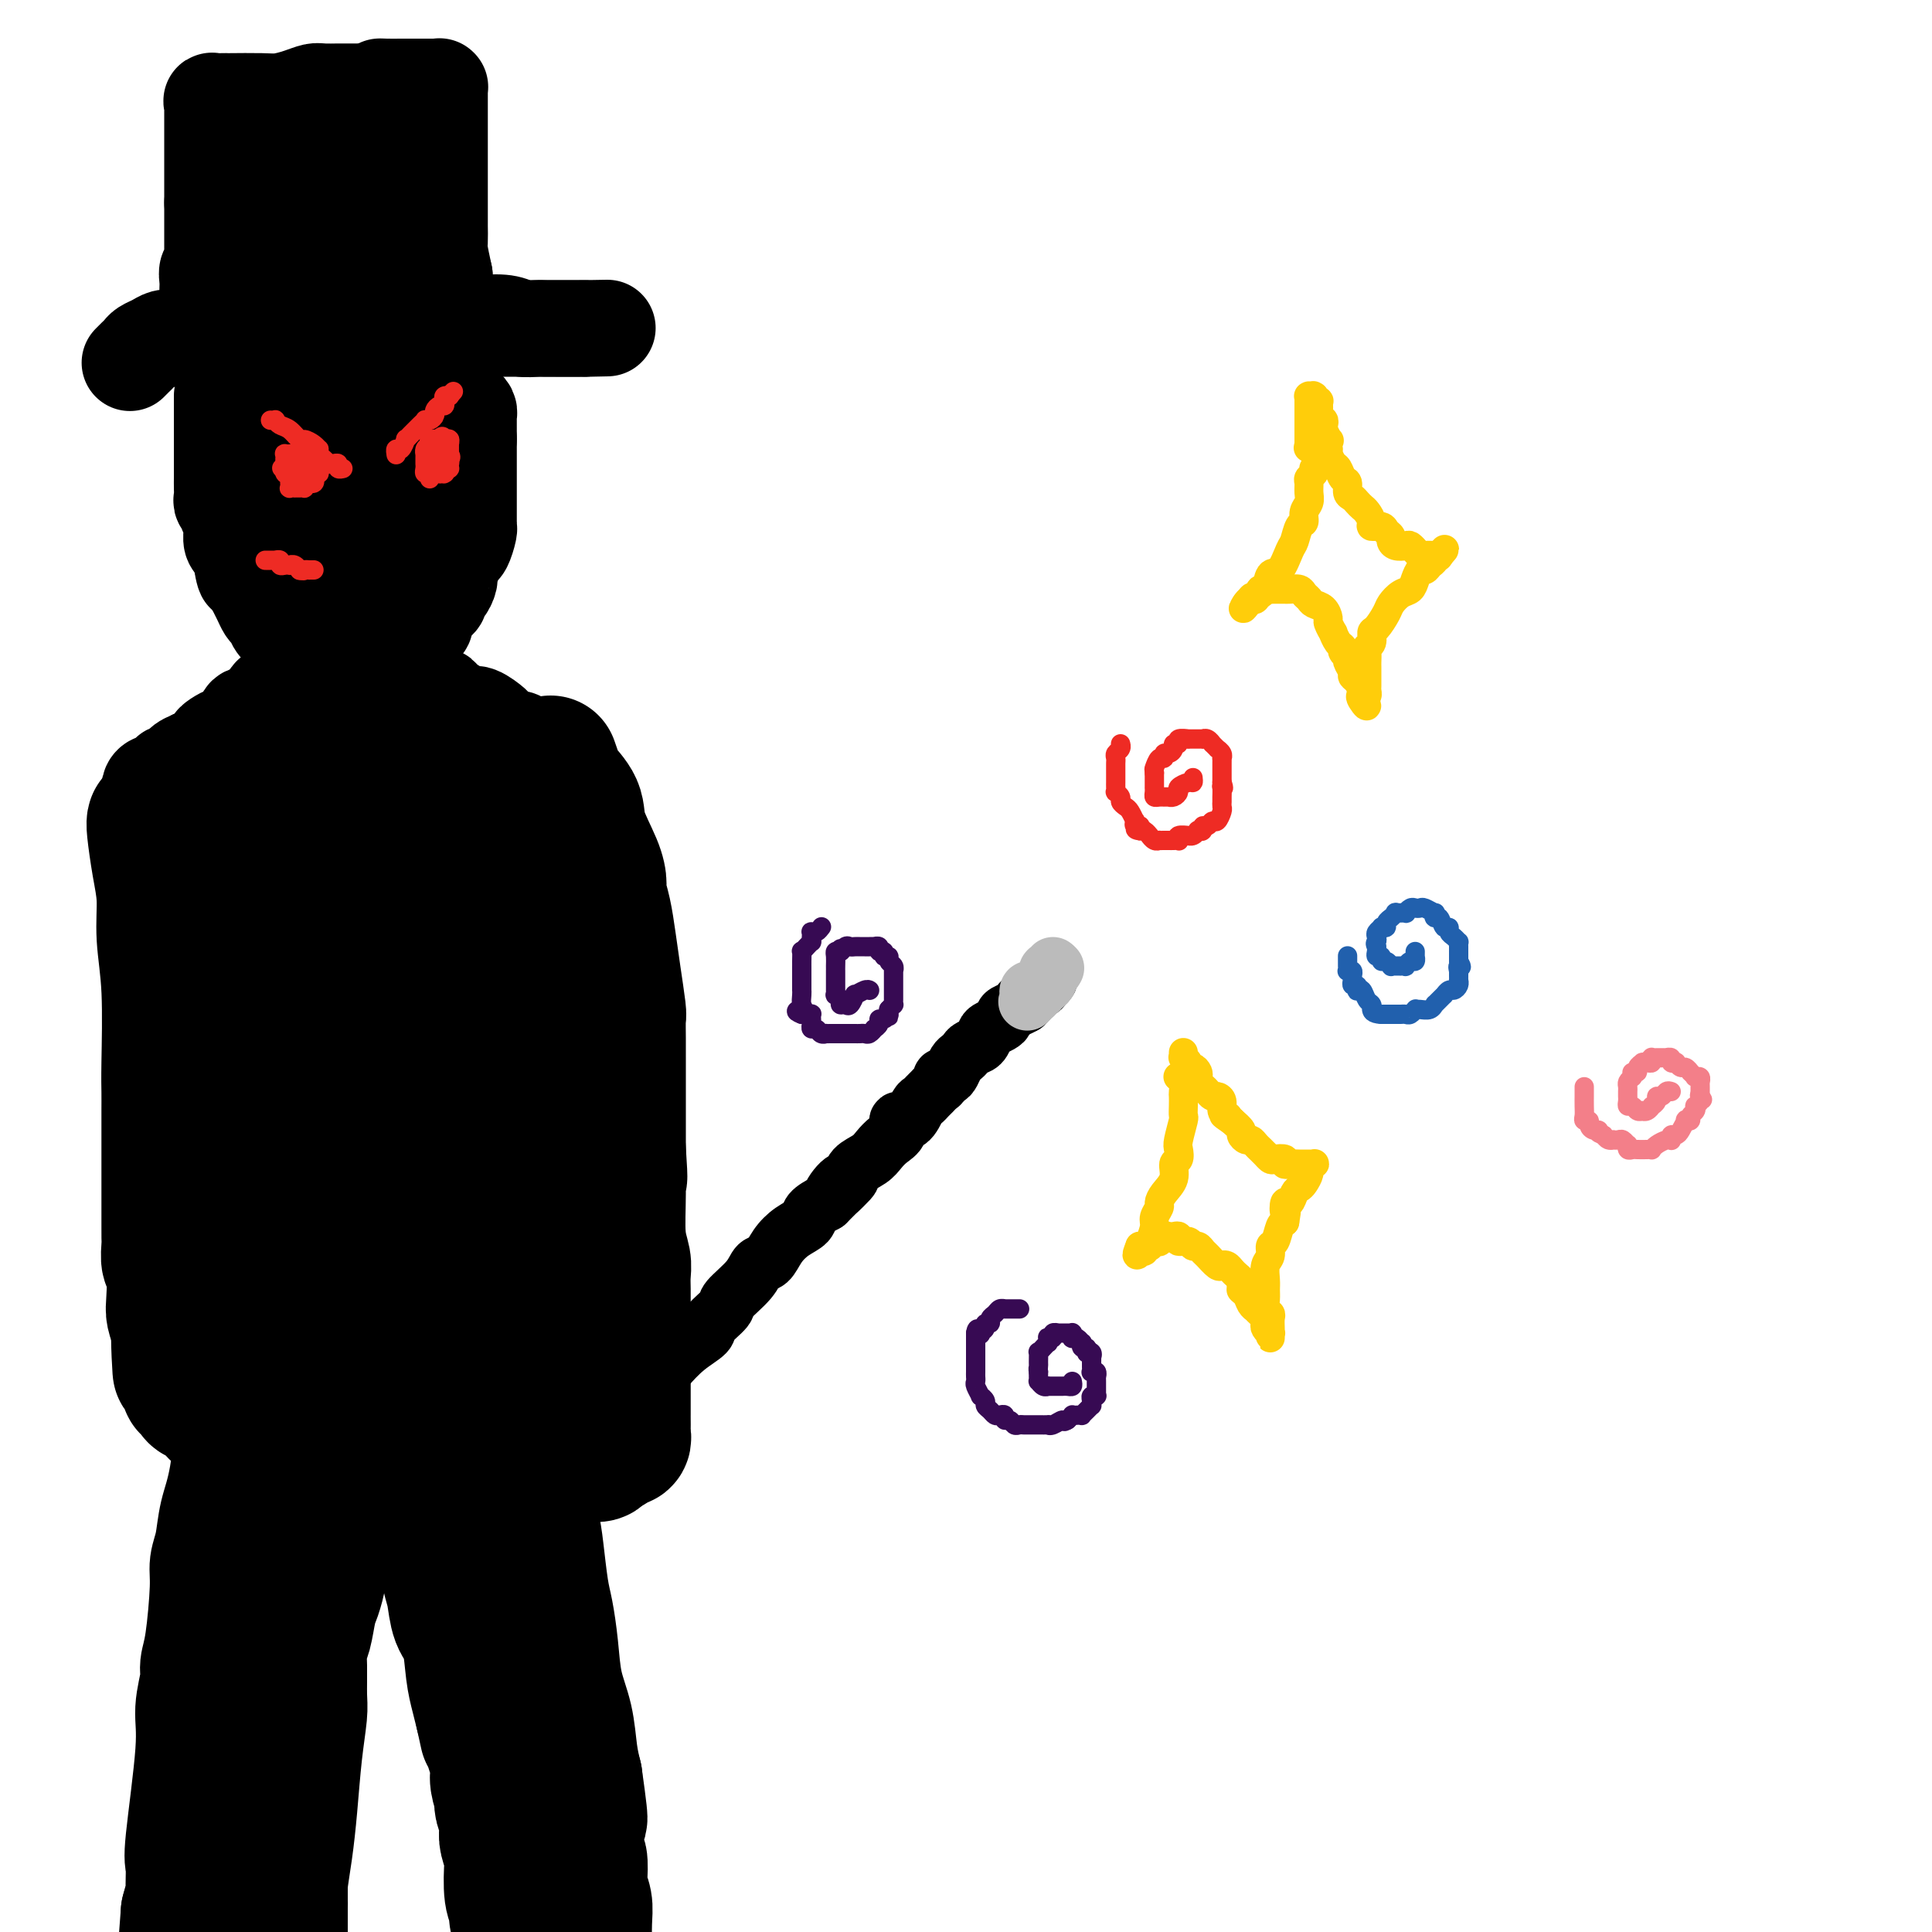 <svg viewBox='0 0 400 400' version='1.1' xmlns='http://www.w3.org/2000/svg' xmlns:xlink='http://www.w3.org/1999/xlink'><g fill='none' stroke='rgb(0,0,0)' stroke-width='20' stroke-linecap='round' stroke-linejoin='round'><path d='M46,82c0.000,0.016 0.000,0.031 0,0c-0.000,-0.031 -0.000,-0.110 0,0c0.000,0.110 0.000,0.407 0,1c-0.000,0.593 -0.000,1.481 0,2c0.000,0.519 0.000,0.668 0,1c-0.000,0.332 -0.000,0.848 0,2c0.000,1.152 0.000,2.942 0,4c-0.000,1.058 -0.000,1.385 0,2c0.000,0.615 0.000,1.516 0,2c-0.000,0.484 -0.001,0.549 0,1c0.001,0.451 0.004,1.287 0,2c-0.004,0.713 -0.016,1.303 0,2c0.016,0.697 0.061,1.500 0,2c-0.061,0.500 -0.227,0.698 0,1c0.227,0.302 0.846,0.710 1,1c0.154,0.290 -0.156,0.463 0,1c0.156,0.537 0.776,1.440 1,2c0.224,0.560 0.050,0.779 0,1c-0.050,0.221 0.025,0.443 0,1c-0.025,0.557 -0.151,1.448 0,2c0.151,0.552 0.579,0.764 1,1c0.421,0.236 0.835,0.496 1,1c0.165,0.504 0.083,1.252 0,2'/><path d='M50,116c0.863,5.440 1.020,2.040 1,1c-0.020,-1.040 -0.216,0.280 0,1c0.216,0.720 0.846,0.840 1,1c0.154,0.160 -0.166,0.361 0,1c0.166,0.639 0.818,1.715 1,2c0.182,0.285 -0.105,-0.222 0,0c0.105,0.222 0.601,1.171 1,2c0.399,0.829 0.702,1.536 1,2c0.298,0.464 0.591,0.684 1,1c0.409,0.316 0.935,0.729 1,1c0.065,0.271 -0.332,0.400 0,1c0.332,0.600 1.394,1.671 2,2c0.606,0.329 0.758,-0.083 1,0c0.242,0.083 0.575,0.663 1,1c0.425,0.337 0.941,0.433 1,1c0.059,0.567 -0.340,1.606 0,2c0.340,0.394 1.419,0.144 2,0c0.581,-0.144 0.665,-0.182 1,0c0.335,0.182 0.921,0.585 1,1c0.079,0.415 -0.348,0.843 0,1c0.348,0.157 1.472,0.043 2,0c0.528,-0.043 0.461,-0.014 1,0c0.539,0.014 1.685,0.014 2,0c0.315,-0.014 -0.201,-0.042 0,0c0.201,0.042 1.118,0.155 2,0c0.882,-0.155 1.727,-0.577 2,-1c0.273,-0.423 -0.026,-0.848 0,-1c0.026,-0.152 0.378,-0.030 1,0c0.622,0.030 1.514,-0.030 2,0c0.486,0.030 0.568,0.152 1,0c0.432,-0.152 1.216,-0.576 2,-1'/><path d='M81,134c2.726,-0.647 2.039,-0.765 2,-1c-0.039,-0.235 0.568,-0.587 1,-1c0.432,-0.413 0.689,-0.888 1,-1c0.311,-0.112 0.675,0.139 1,0c0.325,-0.139 0.612,-0.667 1,-1c0.388,-0.333 0.879,-0.470 1,-1c0.121,-0.530 -0.126,-1.452 0,-2c0.126,-0.548 0.625,-0.724 1,-1c0.375,-0.276 0.626,-0.654 1,-1c0.374,-0.346 0.871,-0.660 1,-1c0.129,-0.340 -0.110,-0.707 0,-1c0.110,-0.293 0.568,-0.511 1,-1c0.432,-0.489 0.837,-1.249 1,-2c0.163,-0.751 0.085,-1.495 0,-2c-0.085,-0.505 -0.177,-0.773 0,-1c0.177,-0.227 0.622,-0.414 1,-1c0.378,-0.586 0.690,-1.569 1,-2c0.310,-0.431 0.619,-0.308 1,-1c0.381,-0.692 0.834,-2.198 1,-3c0.166,-0.802 0.044,-0.900 0,-1c-0.044,-0.100 -0.012,-0.202 0,-1c0.012,-0.798 0.003,-2.292 0,-3c-0.003,-0.708 -0.001,-0.630 0,-1c0.001,-0.370 0.000,-1.188 0,-2c-0.000,-0.812 -0.000,-1.617 0,-2c0.000,-0.383 0.000,-0.345 0,-1c-0.000,-0.655 -0.000,-2.004 0,-3c0.000,-0.996 0.000,-1.638 0,-2c-0.000,-0.362 -0.000,-0.444 0,-1c0.000,-0.556 0.000,-1.588 0,-2c-0.000,-0.412 -0.000,-0.206 0,0'/><path d='M97,91c-0.001,-3.284 -0.003,-1.993 0,-2c0.003,-0.007 0.012,-1.311 0,-2c-0.012,-0.689 -0.044,-0.763 0,-1c0.044,-0.237 0.165,-0.637 0,-1c-0.165,-0.363 -0.617,-0.689 -1,-1c-0.383,-0.311 -0.697,-0.608 -1,-1c-0.303,-0.392 -0.596,-0.880 -1,-1c-0.404,-0.120 -0.920,0.127 -1,0c-0.080,-0.127 0.277,-0.626 0,-1c-0.277,-0.374 -1.186,-0.621 -2,-1c-0.814,-0.379 -1.533,-0.890 -2,-1c-0.467,-0.110 -0.684,0.182 -1,0c-0.316,-0.182 -0.733,-0.836 -1,-1c-0.267,-0.164 -0.385,0.163 -1,0c-0.615,-0.163 -1.727,-0.814 -2,-1c-0.273,-0.186 0.293,0.095 0,0c-0.293,-0.095 -1.444,-0.565 -2,-1c-0.556,-0.435 -0.515,-0.834 -1,-1c-0.485,-0.166 -1.495,-0.097 -2,0c-0.505,0.097 -0.506,0.222 -1,0c-0.494,-0.222 -1.482,-0.793 -2,-1c-0.518,-0.207 -0.565,-0.051 -1,0c-0.435,0.051 -1.257,-0.001 -2,0c-0.743,0.001 -1.405,0.057 -2,0c-0.595,-0.057 -1.123,-0.226 -2,0c-0.877,0.226 -2.105,0.849 -3,1c-0.895,0.151 -1.458,-0.169 -2,0c-0.542,0.169 -1.063,0.829 -2,1c-0.937,0.171 -2.291,-0.146 -3,0c-0.709,0.146 -0.774,0.756 -1,1c-0.226,0.244 -0.613,0.122 -1,0'/><path d='M57,77c-3.713,0.504 -0.995,0.765 0,1c0.995,0.235 0.267,0.445 0,1c-0.267,0.555 -0.071,1.454 0,2c0.071,0.546 0.018,0.740 0,1c-0.018,0.260 -0.002,0.588 0,1c0.002,0.412 -0.010,0.910 0,2c0.010,1.090 0.043,2.772 0,4c-0.043,1.228 -0.162,2.003 0,4c0.162,1.997 0.604,5.217 1,9c0.396,3.783 0.746,8.128 1,11c0.254,2.872 0.411,4.272 1,6c0.589,1.728 1.610,3.783 2,5c0.390,1.217 0.150,1.595 0,2c-0.150,0.405 -0.210,0.837 0,1c0.210,0.163 0.689,0.058 1,0c0.311,-0.058 0.453,-0.070 1,0c0.547,0.070 1.500,0.221 2,0c0.500,-0.221 0.547,-0.815 1,-1c0.453,-0.185 1.312,0.039 2,0c0.688,-0.039 1.204,-0.342 2,-1c0.796,-0.658 1.872,-1.671 3,-3c1.128,-1.329 2.309,-2.972 3,-4c0.691,-1.028 0.893,-1.440 2,-3c1.107,-1.560 3.121,-4.268 4,-6c0.879,-1.732 0.625,-2.487 1,-4c0.375,-1.513 1.379,-3.785 2,-5c0.621,-1.215 0.860,-1.372 1,-2c0.140,-0.628 0.182,-1.725 0,-2c-0.182,-0.275 -0.587,0.272 -1,0c-0.413,-0.272 -0.832,-1.363 -1,-2c-0.168,-0.637 -0.084,-0.818 0,-1'/><path d='M85,93c-0.367,-1.244 -0.785,-0.854 -1,-1c-0.215,-0.146 -0.229,-0.828 -1,-1c-0.771,-0.172 -2.301,0.165 -3,0c-0.699,-0.165 -0.567,-0.833 -1,-1c-0.433,-0.167 -1.429,0.166 -2,0c-0.571,-0.166 -0.716,-0.830 -1,-1c-0.284,-0.170 -0.706,0.153 -1,0c-0.294,-0.153 -0.460,-0.784 -1,-1c-0.540,-0.216 -1.454,-0.018 -2,0c-0.546,0.018 -0.724,-0.143 -1,0c-0.276,0.143 -0.648,0.590 -1,1c-0.352,0.410 -0.683,0.782 -1,1c-0.317,0.218 -0.621,0.283 -1,1c-0.379,0.717 -0.833,2.087 -1,3c-0.167,0.913 -0.049,1.371 0,2c0.049,0.629 0.027,1.430 0,2c-0.027,0.570 -0.060,0.908 0,2c0.060,1.092 0.212,2.937 0,4c-0.212,1.063 -0.789,1.344 -1,2c-0.211,0.656 -0.057,1.686 0,3c0.057,1.314 0.015,2.911 0,4c-0.015,1.089 -0.004,1.668 0,2c0.004,0.332 0.001,0.416 0,1c-0.001,0.584 -0.000,1.670 0,2c0.000,0.330 0.000,-0.094 0,0c-0.000,0.094 -0.000,0.706 0,1c0.000,0.294 0.000,0.272 0,0c-0.000,-0.272 -0.000,-0.792 0,-1c0.000,-0.208 0.000,-0.104 0,0'/><path d='M66,118c-0.459,4.690 -0.108,2.414 0,2c0.108,-0.414 -0.028,1.035 0,2c0.028,0.965 0.219,1.448 0,2c-0.219,0.552 -0.847,1.175 -1,2c-0.153,0.825 0.169,1.852 0,3c-0.169,1.148 -0.829,2.418 -1,3c-0.171,0.582 0.147,0.475 0,1c-0.147,0.525 -0.757,1.681 -1,2c-0.243,0.319 -0.117,-0.199 0,0c0.117,0.199 0.226,1.114 0,2c-0.226,0.886 -0.785,1.743 -1,2c-0.215,0.257 -0.085,-0.086 0,0c0.085,0.086 0.125,0.602 0,1c-0.125,0.398 -0.415,0.679 -1,1c-0.585,0.321 -1.465,0.681 -2,1c-0.535,0.319 -0.726,0.596 -1,1c-0.274,0.404 -0.632,0.936 -1,1c-0.368,0.064 -0.747,-0.338 -1,0c-0.253,0.338 -0.381,1.417 -1,2c-0.619,0.583 -1.728,0.672 -2,1c-0.272,0.328 0.293,0.896 0,1c-0.293,0.104 -1.444,-0.256 -2,0c-0.556,0.256 -0.517,1.130 -1,2c-0.483,0.870 -1.487,1.738 -2,2c-0.513,0.262 -0.536,-0.080 -1,0c-0.464,0.080 -1.370,0.582 -2,1c-0.630,0.418 -0.983,0.751 -1,1c-0.017,0.249 0.303,0.413 0,1c-0.303,0.587 -1.229,1.596 -2,2c-0.771,0.404 -1.385,0.202 -2,0'/><path d='M40,157c-3.597,3.044 -1.590,1.656 -1,1c0.590,-0.656 -0.236,-0.578 -1,0c-0.764,0.578 -1.465,1.657 -2,2c-0.535,0.343 -0.904,-0.049 -1,0c-0.096,0.049 0.080,0.539 0,1c-0.080,0.461 -0.414,0.894 -1,1c-0.586,0.106 -1.422,-0.115 -2,0c-0.578,0.115 -0.898,0.567 -1,1c-0.102,0.433 0.014,0.847 0,1c-0.014,0.153 -0.159,0.044 0,0c0.159,-0.044 0.623,-0.022 1,0c0.377,0.022 0.667,0.043 1,0c0.333,-0.043 0.708,-0.151 1,0c0.292,0.151 0.502,0.561 1,1c0.498,0.439 1.283,0.906 2,1c0.717,0.094 1.366,-0.185 2,0c0.634,0.185 1.254,0.833 2,1c0.746,0.167 1.617,-0.149 2,0c0.383,0.149 0.278,0.762 1,1c0.722,0.238 2.271,0.102 3,0c0.729,-0.102 0.639,-0.171 1,0c0.361,0.171 1.175,0.581 2,1c0.825,0.419 1.663,0.845 2,1c0.337,0.155 0.174,0.038 1,0c0.826,-0.038 2.641,0.004 4,0c1.359,-0.004 2.261,-0.053 3,0c0.739,0.053 1.314,0.206 2,0c0.686,-0.206 1.482,-0.773 3,-1c1.518,-0.227 3.759,-0.113 6,0'/><path d='M71,169c3.386,-0.156 2.850,-0.044 3,0c0.150,0.044 0.985,0.022 2,0c1.015,-0.022 2.211,-0.043 3,0c0.789,0.043 1.170,0.152 2,0c0.830,-0.152 2.110,-0.563 3,-1c0.890,-0.437 1.392,-0.901 2,-1c0.608,-0.099 1.323,0.166 2,0c0.677,-0.166 1.318,-0.762 2,-1c0.682,-0.238 1.407,-0.120 2,0c0.593,0.120 1.054,0.240 2,0c0.946,-0.240 2.376,-0.839 3,-1c0.624,-0.161 0.443,0.115 1,0c0.557,-0.115 1.854,-0.623 3,-1c1.146,-0.377 2.141,-0.623 3,-1c0.859,-0.377 1.582,-0.886 2,-1c0.418,-0.114 0.531,0.165 1,0c0.469,-0.165 1.292,-0.775 2,-1c0.708,-0.225 1.299,-0.064 2,0c0.701,0.064 1.512,0.032 2,0c0.488,-0.032 0.652,-0.065 1,0c0.348,0.065 0.879,0.229 1,0c0.121,-0.229 -0.167,-0.849 0,-1c0.167,-0.151 0.789,0.167 1,0c0.211,-0.167 0.012,-0.818 0,-1c-0.012,-0.182 0.162,0.106 0,0c-0.162,-0.106 -0.659,-0.606 -1,-1c-0.341,-0.394 -0.524,-0.683 -1,-1c-0.476,-0.317 -1.243,-0.662 -2,-1c-0.757,-0.338 -1.502,-0.668 -2,-1c-0.498,-0.332 -0.749,-0.666 -1,-1'/><path d='M109,154c-1.523,-1.031 -1.829,-1.107 -2,-1c-0.171,0.107 -0.206,0.397 -1,0c-0.794,-0.397 -2.347,-1.481 -3,-2c-0.653,-0.519 -0.406,-0.471 -1,-1c-0.594,-0.529 -2.028,-1.634 -3,-2c-0.972,-0.366 -1.483,0.007 -2,0c-0.517,-0.007 -1.039,-0.394 -2,-1c-0.961,-0.606 -2.359,-1.430 -3,-2c-0.641,-0.570 -0.524,-0.886 -1,-1c-0.476,-0.114 -1.545,-0.027 -2,0c-0.455,0.027 -0.297,-0.007 -1,0c-0.703,0.007 -2.266,0.056 -3,0c-0.734,-0.056 -0.637,-0.218 -1,0c-0.363,0.218 -1.186,0.814 -2,1c-0.814,0.186 -1.618,-0.039 -2,0c-0.382,0.039 -0.342,0.342 -1,1c-0.658,0.658 -2.015,1.670 -3,2c-0.985,0.330 -1.597,-0.024 -2,0c-0.403,0.024 -0.597,0.426 -1,1c-0.403,0.574 -1.015,1.320 -2,2c-0.985,0.680 -2.344,1.292 -4,2c-1.656,0.708 -3.608,1.510 -5,2c-1.392,0.490 -2.223,0.667 -3,1c-0.777,0.333 -1.501,0.822 -2,1c-0.499,0.178 -0.772,0.045 -1,0c-0.228,-0.045 -0.412,-0.002 -1,0c-0.588,0.002 -1.581,-0.038 -2,0c-0.419,0.038 -0.262,0.154 0,0c0.262,-0.154 0.631,-0.577 1,-1'/><path d='M54,156c-4.495,1.917 -0.231,0.710 2,0c2.231,-0.710 2.430,-0.922 3,-1c0.570,-0.078 1.512,-0.021 2,0c0.488,0.021 0.521,0.006 1,0c0.479,-0.006 1.404,-0.003 2,0c0.596,0.003 0.862,0.005 2,0c1.138,-0.005 3.148,-0.016 4,0c0.852,0.016 0.546,0.061 1,0c0.454,-0.061 1.667,-0.227 3,0c1.333,0.227 2.787,0.845 4,1c1.213,0.155 2.185,-0.155 3,0c0.815,0.155 1.472,0.774 2,1c0.528,0.226 0.925,0.061 1,0c0.075,-0.061 -0.172,-0.016 0,0c0.172,0.016 0.764,0.004 1,0c0.236,-0.004 0.115,-0.001 0,0c-0.115,0.001 -0.223,0.000 0,0c0.223,-0.000 0.779,-0.000 1,0c0.221,0.000 0.109,0.000 0,0c-0.109,-0.000 -0.215,-0.000 0,0c0.215,0.000 0.750,0.000 1,0c0.250,-0.000 0.214,-0.000 0,0c-0.214,0.000 -0.607,0.000 -1,0'/><path d='M86,157c4.770,0.215 0.697,0.253 -1,0c-1.697,-0.253 -1.016,-0.796 -1,-1c0.016,-0.204 -0.633,-0.070 -1,0c-0.367,0.070 -0.454,0.075 -1,0c-0.546,-0.075 -1.553,-0.231 -2,0c-0.447,0.231 -0.335,0.850 -1,1c-0.665,0.150 -2.106,-0.170 -3,0c-0.894,0.170 -1.239,0.830 -2,1c-0.761,0.170 -1.936,-0.151 -3,0c-1.064,0.151 -2.015,0.773 -3,1c-0.985,0.227 -2.003,0.060 -3,0c-0.997,-0.060 -1.973,-0.013 -3,0c-1.027,0.013 -2.104,-0.007 -3,0c-0.896,0.007 -1.611,0.040 -2,0c-0.389,-0.040 -0.451,-0.154 -1,0c-0.549,0.154 -1.586,0.577 -3,1c-1.414,0.423 -3.206,0.845 -4,1c-0.794,0.155 -0.591,0.041 -1,0c-0.409,-0.041 -1.430,-0.011 -2,0c-0.570,0.011 -0.689,0.003 -1,0c-0.311,-0.003 -0.815,-0.001 -1,0c-0.185,0.001 -0.052,0.000 0,0c0.052,-0.000 0.024,-0.000 0,0c-0.024,0.000 -0.044,-0.000 0,0c0.044,0.000 0.151,0.000 0,0c-0.151,-0.000 -0.562,-0.001 -1,0c-0.438,0.001 -0.905,0.003 -1,0c-0.095,-0.003 0.181,-0.011 0,0c-0.181,0.011 -0.818,0.041 -1,0c-0.182,-0.041 0.091,-0.155 0,0c-0.091,0.155 -0.545,0.577 -1,1'/><path d='M40,162c-7.354,0.769 -2.740,0.192 -1,0c1.740,-0.192 0.607,0.001 0,0c-0.607,-0.001 -0.689,-0.198 -1,0c-0.311,0.198 -0.853,0.789 -1,1c-0.147,0.211 0.100,0.043 0,0c-0.100,-0.043 -0.548,0.040 -1,0c-0.452,-0.040 -0.910,-0.203 -1,0c-0.090,0.203 0.186,0.772 0,1c-0.186,0.228 -0.835,0.114 -1,0c-0.165,-0.114 0.152,-0.228 0,0c-0.152,0.228 -0.774,0.797 -1,1c-0.226,0.203 -0.058,0.040 0,0c0.058,-0.040 0.004,0.045 0,0c-0.004,-0.045 0.040,-0.218 0,0c-0.040,0.218 -0.165,0.828 0,1c0.165,0.172 0.618,-0.094 1,2c0.382,2.094 0.691,6.547 1,11'/><path d='M35,179c0.086,4.160 -0.197,7.058 0,9c0.197,1.942 0.876,2.926 1,4c0.124,1.074 -0.308,2.239 0,4c0.308,1.761 1.354,4.118 2,7c0.646,2.882 0.890,6.287 1,9c0.110,2.713 0.086,4.732 0,6c-0.086,1.268 -0.233,1.786 0,3c0.233,1.214 0.847,3.126 1,5c0.153,1.874 -0.156,3.711 0,7c0.156,3.289 0.777,8.029 1,11c0.223,2.971 0.049,4.175 0,5c-0.049,0.825 0.025,1.273 0,2c-0.025,0.727 -0.151,1.732 0,3c0.151,1.268 0.580,2.799 1,4c0.420,1.201 0.830,2.071 1,3c0.170,0.929 0.098,1.916 0,3c-0.098,1.084 -0.222,2.263 0,3c0.222,0.737 0.791,1.030 1,2c0.209,0.970 0.059,2.615 0,4c-0.059,1.385 -0.026,2.509 0,3c0.026,0.491 0.044,0.350 0,1c-0.044,0.650 -0.152,2.090 0,3c0.152,0.910 0.563,1.289 1,2c0.437,0.711 0.901,1.752 1,2c0.099,0.248 -0.166,-0.299 0,0c0.166,0.299 0.762,1.443 1,2c0.238,0.557 0.116,0.528 0,1c-0.116,0.472 -0.227,1.446 0,2c0.227,0.554 0.792,0.688 1,1c0.208,0.312 0.059,0.804 0,1c-0.059,0.196 -0.030,0.098 0,0'/><path d='M48,291c0.575,1.867 0.014,1.036 0,1c-0.014,-0.036 0.521,0.723 1,1c0.479,0.277 0.903,0.073 1,0c0.097,-0.073 -0.133,-0.016 0,0c0.133,0.016 0.630,-0.010 1,0c0.370,0.010 0.613,0.054 1,0c0.387,-0.054 0.917,-0.207 1,0c0.083,0.207 -0.280,0.774 0,1c0.280,0.226 1.204,0.112 2,0c0.796,-0.112 1.462,-0.224 2,0c0.538,0.224 0.946,0.782 2,1c1.054,0.218 2.755,0.097 4,0c1.245,-0.097 2.033,-0.170 3,0c0.967,0.170 2.111,0.581 3,1c0.889,0.419 1.521,0.844 3,1c1.479,0.156 3.804,0.043 5,0c1.196,-0.043 1.261,-0.016 2,0c0.739,0.016 2.150,0.019 3,0c0.850,-0.019 1.139,-0.062 2,0c0.861,0.062 2.296,0.228 3,0c0.704,-0.228 0.679,-0.848 1,-1c0.321,-0.152 0.989,0.166 2,0c1.011,-0.166 2.364,-0.815 3,-1c0.636,-0.185 0.555,0.095 1,0c0.445,-0.095 1.415,-0.563 2,-1c0.585,-0.437 0.786,-0.842 1,-1c0.214,-0.158 0.441,-0.070 1,0c0.559,0.070 1.449,0.122 2,0c0.551,-0.122 0.764,-0.417 1,-1c0.236,-0.583 0.496,-1.452 1,-2c0.504,-0.548 1.252,-0.774 2,-1'/><path d='M104,289c2.869,-1.818 1.543,-2.362 1,-3c-0.543,-0.638 -0.301,-1.369 0,-2c0.301,-0.631 0.663,-1.160 1,-2c0.337,-0.840 0.650,-1.991 1,-3c0.350,-1.009 0.738,-1.877 1,-3c0.262,-1.123 0.399,-2.500 1,-4c0.601,-1.500 1.666,-3.123 2,-4c0.334,-0.877 -0.064,-1.007 0,-2c0.064,-0.993 0.590,-2.850 1,-4c0.410,-1.150 0.702,-1.592 1,-2c0.298,-0.408 0.601,-0.780 1,-2c0.399,-1.220 0.896,-3.287 1,-5c0.104,-1.713 -0.183,-3.073 0,-4c0.183,-0.927 0.836,-1.422 1,-2c0.164,-0.578 -0.163,-1.239 0,-2c0.163,-0.761 0.814,-1.623 1,-3c0.186,-1.377 -0.094,-3.269 0,-5c0.094,-1.731 0.561,-3.302 1,-5c0.439,-1.698 0.850,-3.522 1,-5c0.150,-1.478 0.039,-2.611 0,-4c-0.039,-1.389 -0.007,-3.035 0,-4c0.007,-0.965 -0.012,-1.248 0,-2c0.012,-0.752 0.056,-1.972 0,-3c-0.056,-1.028 -0.211,-1.865 0,-3c0.211,-1.135 0.789,-2.569 1,-4c0.211,-1.431 0.056,-2.860 0,-4c-0.056,-1.140 -0.012,-1.991 0,-3c0.012,-1.009 -0.007,-2.178 0,-3c0.007,-0.822 0.040,-1.298 0,-2c-0.040,-0.702 -0.154,-1.629 0,-3c0.154,-1.371 0.577,-3.185 1,-5'/><path d='M121,187c0.845,-9.319 0.959,-5.117 1,-4c0.041,1.117 0.011,-0.851 0,-2c-0.011,-1.149 -0.002,-1.477 0,-2c0.002,-0.523 -0.002,-1.239 0,-2c0.002,-0.761 0.011,-1.567 0,-2c-0.011,-0.433 -0.044,-0.494 0,-1c0.044,-0.506 0.163,-1.456 0,-2c-0.163,-0.544 -0.607,-0.682 -1,-1c-0.393,-0.318 -0.735,-0.817 -1,-1c-0.265,-0.183 -0.452,-0.049 -1,0c-0.548,0.049 -1.456,0.013 -2,0c-0.544,-0.013 -0.724,-0.004 -1,0c-0.276,0.004 -0.647,0.001 -1,0c-0.353,-0.001 -0.686,-0.000 -1,0c-0.314,0.000 -0.609,0.000 -1,0c-0.391,-0.000 -0.878,-0.000 -1,0c-0.122,0.000 0.122,0.000 0,0c-0.122,-0.000 -0.610,-0.000 -1,0c-0.390,0.000 -0.683,0.000 -1,0c-0.317,-0.000 -0.659,-0.000 -1,0c-0.341,0.000 -0.683,0.000 -1,0c-0.317,-0.000 -0.610,-0.000 -1,0c-0.390,0.000 -0.879,0.000 -1,0c-0.121,-0.000 0.125,-0.000 0,0c-0.125,0.000 -0.622,0.000 -1,0c-0.378,-0.000 -0.637,-0.000 -1,0c-0.363,0.000 -0.828,0.000 -1,0c-0.172,-0.000 -0.049,-0.000 0,0c0.049,0.000 0.025,0.000 0,0'/></g>
<g fill='none' stroke='rgb(0,0,0)' stroke-width='28' stroke-linecap='round' stroke-linejoin='round'><path d='M52,175c-0.097,0.176 -0.195,0.351 0,3c0.195,2.649 0.682,7.770 1,11c0.318,3.230 0.467,4.569 1,7c0.533,2.431 1.448,5.956 2,9c0.552,3.044 0.739,5.608 1,9c0.261,3.392 0.596,7.612 1,11c0.404,3.388 0.878,5.945 1,8c0.122,2.055 -0.107,3.609 0,5c0.107,1.391 0.551,2.621 1,4c0.449,1.379 0.905,2.909 1,4c0.095,1.091 -0.171,1.742 0,4c0.171,2.258 0.778,6.122 1,8c0.222,1.878 0.060,1.771 0,2c-0.060,0.229 -0.016,0.795 0,1c0.016,0.205 0.004,0.048 0,1c-0.004,0.952 -0.001,3.014 0,4c0.001,0.986 0.000,0.896 0,1c-0.000,0.104 -0.000,0.401 0,1c0.000,0.599 0.000,1.501 0,2c-0.000,0.499 -0.000,0.596 0,1c0.000,0.404 0.000,1.115 0,2c-0.000,0.885 -0.000,1.942 0,3'/><path d='M62,276c1.547,15.952 0.413,5.332 0,2c-0.413,-3.332 -0.107,0.624 0,2c0.107,1.376 0.014,0.171 0,0c-0.014,-0.171 0.050,0.690 0,1c-0.050,0.310 -0.215,0.068 0,0c0.215,-0.068 0.811,0.037 1,0c0.189,-0.037 -0.030,-0.216 0,0c0.030,0.216 0.310,0.828 1,1c0.690,0.172 1.789,-0.097 2,0c0.211,0.097 -0.467,0.559 0,1c0.467,0.441 2.080,0.860 3,1c0.920,0.140 1.148,-0.000 2,0c0.852,0.000 2.330,0.141 4,0c1.670,-0.141 3.533,-0.564 5,-1c1.467,-0.436 2.539,-0.887 3,-1c0.461,-0.113 0.311,0.111 1,0c0.689,-0.111 2.215,-0.558 3,-1c0.785,-0.442 0.827,-0.881 1,-1c0.173,-0.119 0.476,0.082 1,0c0.524,-0.082 1.268,-0.445 2,-1c0.732,-0.555 1.453,-1.300 2,-2c0.547,-0.700 0.921,-1.356 1,-2c0.079,-0.644 -0.136,-1.278 0,-2c0.136,-0.722 0.624,-1.533 1,-2c0.376,-0.467 0.640,-0.592 1,-2c0.360,-1.408 0.814,-4.100 1,-6c0.186,-1.900 0.102,-3.009 0,-4c-0.102,-0.991 -0.223,-1.864 0,-3c0.223,-1.136 0.791,-2.537 1,-4c0.209,-1.463 0.060,-2.990 0,-5c-0.060,-2.010 -0.030,-4.505 0,-7'/><path d='M98,240c0.309,-5.639 0.083,-5.237 0,-6c-0.083,-0.763 -0.022,-2.692 0,-4c0.022,-1.308 0.006,-1.994 0,-3c-0.006,-1.006 -0.002,-2.330 0,-4c0.002,-1.670 0.001,-3.684 0,-6c-0.001,-2.316 -0.000,-4.935 0,-7c0.000,-2.065 0.001,-3.578 0,-5c-0.001,-1.422 -0.004,-2.754 0,-4c0.004,-1.246 0.015,-2.407 0,-4c-0.015,-1.593 -0.057,-3.617 0,-5c0.057,-1.383 0.213,-2.125 0,-3c-0.213,-0.875 -0.794,-1.883 -1,-3c-0.206,-1.117 -0.038,-2.342 0,-3c0.038,-0.658 -0.053,-0.750 0,-1c0.053,-0.250 0.250,-0.658 0,-1c-0.250,-0.342 -0.948,-0.616 -1,-1c-0.052,-0.384 0.543,-0.877 0,-1c-0.543,-0.123 -2.224,0.125 -3,0c-0.776,-0.125 -0.648,-0.624 -1,-1c-0.352,-0.376 -1.186,-0.629 -2,-1c-0.814,-0.371 -1.610,-0.860 -2,-1c-0.390,-0.140 -0.376,0.068 -1,0c-0.624,-0.068 -1.888,-0.411 -3,-1c-1.112,-0.589 -2.072,-1.424 -3,-2c-0.928,-0.576 -1.823,-0.894 -2,-1c-0.177,-0.106 0.363,-0.002 0,0c-0.363,0.002 -1.628,-0.099 -2,0c-0.372,0.099 0.148,0.398 0,1c-0.148,0.602 -0.963,1.508 -1,2c-0.037,0.492 0.704,0.569 1,1c0.296,0.431 0.148,1.215 0,2'/><path d='M77,178c0.211,1.293 0.737,1.527 1,3c0.263,1.473 0.263,4.185 0,6c-0.263,1.815 -0.788,2.733 -1,6c-0.212,3.267 -0.110,8.884 0,12c0.110,3.116 0.227,3.731 0,5c-0.227,1.269 -0.797,3.194 -1,6c-0.203,2.806 -0.040,6.495 0,10c0.040,3.505 -0.042,6.827 0,10c0.042,3.173 0.207,6.196 0,9c-0.207,2.804 -0.788,5.387 -1,7c-0.212,1.613 -0.057,2.256 0,3c0.057,0.744 0.015,1.590 0,3c-0.015,1.410 -0.004,3.386 0,5c0.004,1.614 0.001,2.867 0,4c-0.001,1.133 -0.000,2.146 0,3c0.000,0.854 0.000,1.549 0,2c-0.000,0.451 -0.001,0.657 0,1c0.001,0.343 0.002,0.821 0,1c-0.002,0.179 -0.008,0.058 0,0c0.008,-0.058 0.030,-0.052 0,0c-0.030,0.052 -0.110,0.149 0,0c0.110,-0.149 0.412,-0.545 1,-1c0.588,-0.455 1.463,-0.969 2,-2c0.537,-1.031 0.736,-2.580 1,-4c0.264,-1.420 0.592,-2.710 1,-4c0.408,-1.290 0.897,-2.578 2,-5c1.103,-2.422 2.820,-5.978 4,-9c1.180,-3.022 1.821,-5.511 3,-9c1.179,-3.489 2.894,-7.978 4,-11c1.106,-3.022 1.602,-4.578 2,-6c0.398,-1.422 0.699,-2.711 1,-4'/><path d='M96,219c3.475,-9.182 1.662,-5.136 1,-4c-0.662,1.136 -0.174,-0.639 0,-2c0.174,-1.361 0.033,-2.308 0,-3c-0.033,-0.692 0.043,-1.128 0,-2c-0.043,-0.872 -0.204,-2.181 0,-3c0.204,-0.819 0.772,-1.147 1,-2c0.228,-0.853 0.117,-2.229 0,-4c-0.117,-1.771 -0.239,-3.937 0,-5c0.239,-1.063 0.838,-1.024 1,-2c0.162,-0.976 -0.114,-2.969 0,-4c0.114,-1.031 0.619,-1.102 1,-2c0.381,-0.898 0.638,-2.622 1,-4c0.362,-1.378 0.829,-2.409 1,-3c0.171,-0.591 0.046,-0.743 0,-1c-0.046,-0.257 -0.012,-0.619 0,-1c0.012,-0.381 0.003,-0.783 0,-1c-0.003,-0.217 -0.001,-0.251 0,0c0.001,0.251 0.000,0.786 0,1c-0.000,0.214 -0.000,0.107 0,0'/><path d='M57,264c-0.015,-0.178 -0.031,-0.355 0,0c0.031,0.355 0.107,1.244 0,2c-0.107,0.756 -0.399,1.380 -1,3c-0.601,1.620 -1.513,4.238 -2,7c-0.487,2.762 -0.550,5.670 -1,8c-0.450,2.330 -1.287,4.083 -2,8c-0.713,3.917 -1.300,9.997 -2,14c-0.700,4.003 -1.511,5.929 -2,8c-0.489,2.071 -0.657,4.288 -1,6c-0.343,1.712 -0.861,2.920 -1,4c-0.139,1.080 0.102,2.031 0,5c-0.102,2.969 -0.547,7.957 -1,11c-0.453,3.043 -0.914,4.140 -1,5c-0.086,0.860 0.201,1.484 0,3c-0.201,1.516 -0.891,3.923 -1,6c-0.109,2.077 0.364,3.825 0,9c-0.364,5.175 -1.564,13.776 -2,18c-0.436,4.224 -0.106,4.070 0,5c0.106,0.930 -0.010,2.943 0,4c0.010,1.057 0.146,1.159 0,2c-0.146,0.841 -0.573,2.420 -1,4'/><path d='M39,396c-0.933,11.778 -0.267,5.222 0,3c0.267,-2.222 0.133,-0.111 0,2'/><path d='M42,394c-0.089,0.697 -0.179,1.394 0,0c0.179,-1.394 0.625,-4.878 1,-8c0.375,-3.122 0.679,-5.882 1,-8c0.321,-2.118 0.660,-3.595 1,-6c0.340,-2.405 0.683,-5.740 1,-8c0.317,-2.260 0.610,-3.447 1,-5c0.390,-1.553 0.878,-3.473 1,-5c0.122,-1.527 -0.122,-2.662 0,-4c0.122,-1.338 0.611,-2.880 1,-5c0.389,-2.120 0.677,-4.817 1,-8c0.323,-3.183 0.679,-6.851 1,-9c0.321,-2.149 0.607,-2.778 1,-4c0.393,-1.222 0.893,-3.037 1,-4c0.107,-0.963 -0.179,-1.075 0,-2c0.179,-0.925 0.822,-2.662 1,-4c0.178,-1.338 -0.111,-2.278 0,-3c0.111,-0.722 0.622,-1.226 1,-2c0.378,-0.774 0.623,-1.818 1,-3c0.377,-1.182 0.885,-2.502 1,-4c0.115,-1.498 -0.162,-3.175 0,-4c0.162,-0.825 0.764,-0.800 1,-1c0.236,-0.200 0.105,-0.627 0,-1c-0.105,-0.373 -0.186,-0.693 0,-1c0.186,-0.307 0.638,-0.603 1,-1c0.362,-0.397 0.633,-0.896 1,-1c0.367,-0.104 0.830,0.187 1,0c0.170,-0.187 0.045,-0.850 0,-1c-0.045,-0.150 -0.012,0.214 0,0c0.012,-0.214 0.003,-1.006 0,-1c-0.003,0.006 -0.001,0.809 0,1c0.001,0.191 0.000,-0.231 0,0c-0.000,0.231 -0.000,1.116 0,2'/><path d='M61,294c0.861,-1.976 -0.488,1.582 -1,3c-0.512,1.418 -0.189,0.694 0,1c0.189,0.306 0.243,1.641 0,3c-0.243,1.359 -0.783,2.742 -1,5c-0.217,2.258 -0.111,5.391 0,9c0.111,3.609 0.226,7.694 0,10c-0.226,2.306 -0.793,2.832 -1,5c-0.207,2.168 -0.056,5.977 0,9c0.056,3.023 0.015,5.258 0,8c-0.015,2.742 -0.004,5.989 0,8c0.004,2.011 0.001,2.784 0,5c-0.001,2.216 -0.000,5.875 0,8c0.000,2.125 0.000,2.718 0,4c-0.000,1.282 -0.000,3.254 0,5c0.000,1.746 0.000,3.267 0,5c-0.000,1.733 -0.000,3.680 0,5c0.000,1.320 0.000,2.014 0,3c-0.000,0.986 -0.000,2.264 0,3c0.000,0.736 0.000,0.929 0,2c-0.000,1.071 -0.000,3.020 0,4c0.000,0.980 0.000,0.990 0,1'/><path d='M58,398c0.002,0.292 0.003,0.584 0,0c-0.003,-0.584 -0.012,-2.044 0,-3c0.012,-0.956 0.044,-1.407 0,-2c-0.044,-0.593 -0.166,-1.328 0,-3c0.166,-1.672 0.619,-4.283 1,-7c0.381,-2.717 0.691,-5.542 1,-9c0.309,-3.458 0.618,-7.549 1,-11c0.382,-3.451 0.837,-6.262 1,-8c0.163,-1.738 0.033,-2.402 0,-4c-0.033,-1.598 0.032,-4.131 0,-6c-0.032,-1.869 -0.162,-3.075 0,-4c0.162,-0.925 0.617,-1.570 1,-3c0.383,-1.430 0.695,-3.644 1,-5c0.305,-1.356 0.603,-1.855 1,-3c0.397,-1.145 0.894,-2.937 1,-4c0.106,-1.063 -0.179,-1.397 0,-2c0.179,-0.603 0.823,-1.474 1,-2c0.177,-0.526 -0.111,-0.706 0,-2c0.111,-1.294 0.622,-3.702 1,-5c0.378,-1.298 0.623,-1.486 1,-2c0.377,-0.514 0.885,-1.355 1,-2c0.115,-0.645 -0.162,-1.094 0,-2c0.162,-0.906 0.764,-2.268 1,-3c0.236,-0.732 0.105,-0.834 0,-1c-0.105,-0.166 -0.186,-0.397 0,-1c0.186,-0.603 0.637,-1.579 1,-2c0.363,-0.421 0.637,-0.288 1,-1c0.363,-0.712 0.816,-2.268 1,-3c0.184,-0.732 0.101,-0.639 0,-1c-0.101,-0.361 -0.219,-1.174 0,-2c0.219,-0.826 0.777,-1.665 1,-2c0.223,-0.335 0.112,-0.168 0,0'/><path d='M75,293c2.211,-8.078 1.237,-4.273 1,-3c-0.237,1.273 0.261,0.015 1,-1c0.739,-1.015 1.718,-1.786 2,-2c0.282,-0.214 -0.135,0.128 0,0c0.135,-0.128 0.821,-0.726 1,-1c0.179,-0.274 -0.148,-0.224 0,0c0.148,0.224 0.772,0.623 1,1c0.228,0.377 0.060,0.731 0,1c-0.060,0.269 -0.013,0.452 0,1c0.013,0.548 -0.006,1.460 0,2c0.006,0.540 0.039,0.709 0,1c-0.039,0.291 -0.151,0.704 0,1c0.151,0.296 0.564,0.474 1,1c0.436,0.526 0.894,1.401 1,2c0.106,0.599 -0.139,0.921 0,2c0.139,1.079 0.663,2.913 1,4c0.337,1.087 0.485,1.427 1,2c0.515,0.573 1.395,1.379 2,2c0.605,0.621 0.936,1.058 1,2c0.064,0.942 -0.137,2.388 0,3c0.137,0.612 0.614,0.390 1,1c0.386,0.610 0.681,2.051 1,3c0.319,0.949 0.662,1.405 1,2c0.338,0.595 0.672,1.328 1,3c0.328,1.672 0.651,4.285 1,6c0.349,1.715 0.723,2.534 1,4c0.277,1.466 0.455,3.578 1,5c0.545,1.422 1.455,2.154 2,4c0.545,1.846 0.724,4.805 1,7c0.276,2.195 0.650,3.627 1,5c0.350,1.373 0.675,2.686 1,4'/><path d='M100,355c1.341,5.993 0.692,3.474 1,4c0.308,0.526 1.571,4.097 2,6c0.429,1.903 0.023,2.138 0,3c-0.023,0.862 0.337,2.352 1,4c0.663,1.648 1.630,3.456 2,5c0.370,1.544 0.142,2.826 0,4c-0.142,1.174 -0.197,2.239 0,3c0.197,0.761 0.645,1.217 1,2c0.355,0.783 0.617,1.894 1,3c0.383,1.106 0.887,2.208 1,3c0.113,0.792 -0.166,1.274 0,2c0.166,0.726 0.777,1.697 1,2c0.223,0.303 0.060,-0.064 0,0c-0.060,0.064 -0.016,0.557 0,1c0.016,0.443 0.004,0.837 0,1c-0.004,0.163 -0.001,0.096 0,0c0.001,-0.096 0.000,-0.222 0,0c-0.000,0.222 -0.000,0.792 0,1c0.000,0.208 0.000,0.056 0,0c-0.000,-0.056 -0.000,-0.015 0,0c0.000,0.015 0.000,0.004 0,0c-0.000,-0.004 -0.000,-0.002 0,0'/><path d='M108,399c0.121,0.178 0.242,0.356 0,0c-0.242,-0.356 -0.849,-1.245 -1,-2c-0.151,-0.755 0.152,-1.375 0,-2c-0.152,-0.625 -0.759,-1.256 -1,-3c-0.241,-1.744 -0.116,-4.602 0,-6c0.116,-1.398 0.223,-1.337 0,-2c-0.223,-0.663 -0.778,-2.049 -1,-3c-0.222,-0.951 -0.112,-1.467 0,-2c0.112,-0.533 0.226,-1.082 0,-2c-0.226,-0.918 -0.793,-2.203 -1,-3c-0.207,-0.797 -0.056,-1.106 0,-2c0.056,-0.894 0.015,-2.374 0,-4c-0.015,-1.626 -0.004,-3.399 0,-5c0.004,-1.601 0.001,-3.031 0,-4c-0.001,-0.969 -0.000,-1.476 0,-2c0.000,-0.524 0.000,-1.065 0,-2c-0.000,-0.935 -0.000,-2.264 0,-3c0.000,-0.736 0.000,-0.879 0,-2c-0.000,-1.121 0.000,-3.220 0,-4c-0.000,-0.780 -0.000,-0.241 0,-1c0.000,-0.759 0.000,-2.816 0,-4c-0.000,-1.184 -0.000,-1.495 0,-2c0.000,-0.505 0.000,-1.205 0,-2c-0.000,-0.795 -0.001,-1.684 0,-3c0.001,-1.316 0.004,-3.058 0,-4c-0.004,-0.942 -0.015,-1.086 0,-2c0.015,-0.914 0.057,-2.600 0,-4c-0.057,-1.400 -0.211,-2.513 0,-4c0.211,-1.487 0.789,-3.347 1,-5c0.211,-1.653 0.057,-3.099 0,-4c-0.057,-0.901 -0.016,-1.257 0,-2c0.016,-0.743 0.008,-1.871 0,-3'/><path d='M105,306c0.381,-11.362 0.834,-5.767 1,-4c0.166,1.767 0.044,-0.293 0,-2c-0.044,-1.707 -0.012,-3.061 0,-4c0.012,-0.939 0.003,-1.464 0,-2c-0.003,-0.536 -0.001,-1.084 0,-2c0.001,-0.916 0.000,-2.199 0,-3c-0.000,-0.801 -0.000,-1.118 0,-2c0.000,-0.882 0.000,-2.327 0,-3c-0.000,-0.673 -0.000,-0.572 0,-1c0.000,-0.428 0.000,-1.383 0,-2c-0.000,-0.617 0.000,-0.895 0,-1c-0.000,-0.105 -0.000,-0.036 0,0c0.000,0.036 0.000,0.040 0,0c-0.000,-0.040 -0.000,-0.122 0,1c0.000,1.122 0.000,3.448 0,5c-0.000,1.552 -0.001,2.328 0,3c0.001,0.672 0.003,1.239 0,2c-0.003,0.761 -0.013,1.717 0,2c0.013,0.283 0.049,-0.109 0,0c-0.049,0.109 -0.182,0.717 0,2c0.182,1.283 0.679,3.242 1,5c0.321,1.758 0.467,3.314 1,6c0.533,2.686 1.452,6.501 2,9c0.548,2.499 0.723,3.682 1,6c0.277,2.318 0.655,5.773 1,8c0.345,2.227 0.656,3.228 1,5c0.344,1.772 0.722,4.315 1,7c0.278,2.685 0.456,5.514 1,8c0.544,2.486 1.454,4.631 2,7c0.546,2.369 0.727,4.963 1,7c0.273,2.037 0.636,3.519 1,5'/><path d='M119,368c2.027,14.365 0.595,6.779 0,6c-0.595,-0.779 -0.352,5.250 0,8c0.352,2.750 0.812,2.221 1,3c0.188,0.779 0.103,2.866 0,4c-0.103,1.134 -0.223,1.314 0,2c0.223,0.686 0.791,1.877 1,3c0.209,1.123 0.060,2.178 0,4c-0.060,1.822 -0.030,4.411 0,7'/><path d='M114,158c0.398,1.135 0.796,2.271 1,3c0.204,0.729 0.212,1.053 1,2c0.788,0.947 2.354,2.518 3,4c0.646,1.482 0.372,2.877 1,5c0.628,2.123 2.157,4.975 3,7c0.843,2.025 0.999,3.224 1,4c0.001,0.776 -0.154,1.129 0,2c0.154,0.871 0.616,2.258 1,4c0.384,1.742 0.691,3.837 1,6c0.309,2.163 0.619,4.394 1,7c0.381,2.606 0.834,5.589 1,7c0.166,1.411 0.044,1.251 0,2c-0.044,0.749 -0.012,2.408 0,4c0.012,1.592 0.003,3.119 0,4c-0.003,0.881 -0.001,1.117 0,2c0.001,0.883 0.000,2.412 0,4c-0.000,1.588 -0.000,3.235 0,5c0.000,1.765 0.000,3.647 0,5c-0.000,1.353 -0.000,2.176 0,3'/><path d='M128,238c0.614,9.238 0.151,4.834 0,4c-0.151,-0.834 0.012,1.901 0,5c-0.012,3.099 -0.199,6.562 0,9c0.199,2.438 0.785,3.850 1,5c0.215,1.150 0.057,2.039 0,3c-0.057,0.961 -0.015,1.996 0,3c0.015,1.004 0.004,1.977 0,3c-0.004,1.023 -0.001,2.094 0,3c0.001,0.906 0.000,1.646 0,2c-0.000,0.354 -0.000,0.321 0,1c0.000,0.679 0.000,2.070 0,3c-0.000,0.930 -0.000,1.401 0,2c0.000,0.599 0.000,1.327 0,2c-0.000,0.673 -0.000,1.290 0,2c0.000,0.710 0.000,1.514 0,2c-0.000,0.486 -0.000,0.655 0,1c0.000,0.345 0.000,0.866 0,1c-0.000,0.134 -0.000,-0.118 0,0c0.000,0.118 0.000,0.605 0,1c-0.000,0.395 -0.000,0.696 0,1c0.000,0.304 0.000,0.610 0,1c-0.000,0.390 -0.000,0.864 0,1c0.000,0.136 0.001,-0.065 0,0c-0.001,0.065 -0.004,0.396 0,1c0.004,0.604 0.016,1.482 0,2c-0.016,0.518 -0.059,0.678 0,1c0.059,0.322 0.220,0.807 0,1c-0.220,0.193 -0.822,0.093 -1,0c-0.178,-0.093 0.067,-0.179 0,0c-0.067,0.179 -0.448,0.623 -1,1c-0.552,0.377 -1.276,0.689 -2,1'/><path d='M125,300c-0.875,0.558 -1.061,-0.047 -1,0c0.061,0.047 0.370,0.745 0,1c-0.370,0.255 -1.419,0.068 -2,0c-0.581,-0.068 -0.695,-0.018 -1,0c-0.305,0.018 -0.801,0.005 -1,0c-0.199,-0.005 -0.099,-0.003 0,0'/><path d='M32,170c-0.081,0.216 -0.161,0.432 0,2c0.161,1.568 0.565,4.488 1,7c0.435,2.512 0.901,4.614 1,7c0.099,2.386 -0.170,5.055 0,8c0.170,2.945 0.778,6.167 1,11c0.222,4.833 0.060,11.279 0,15c-0.060,3.721 -0.016,4.718 0,6c0.016,1.282 0.004,2.850 0,4c-0.004,1.150 -0.001,1.884 0,3c0.001,1.116 0.000,2.615 0,4c-0.000,1.385 -0.000,2.658 0,4c0.000,1.342 -0.000,2.754 0,4c0.000,1.246 0.000,2.324 0,3c-0.000,0.676 -0.001,0.948 0,2c0.001,1.052 0.004,2.883 0,4c-0.004,1.117 -0.015,1.521 0,2c0.015,0.479 0.056,1.034 0,2c-0.056,0.966 -0.208,2.345 0,3c0.208,0.655 0.777,0.588 1,2c0.223,1.412 0.098,4.303 0,6c-0.098,1.697 -0.171,2.199 0,3c0.171,0.801 0.585,1.900 1,3'/><path d='M37,275c0.712,16.507 -0.006,5.273 0,2c0.006,-3.273 0.738,1.414 1,3c0.262,1.586 0.056,0.070 0,0c-0.056,-0.070 0.038,1.306 0,2c-0.038,0.694 -0.206,0.707 0,1c0.206,0.293 0.788,0.866 1,1c0.212,0.134 0.056,-0.171 0,0c-0.056,0.171 -0.012,0.819 0,1c0.012,0.181 -0.009,-0.105 0,0c0.009,0.105 0.048,0.601 0,1c-0.048,0.399 -0.182,0.701 0,1c0.182,0.299 0.681,0.595 1,1c0.319,0.405 0.457,0.921 1,1c0.543,0.079 1.489,-0.277 2,0c0.511,0.277 0.586,1.188 1,2c0.414,0.812 1.168,1.524 2,2c0.832,0.476 1.742,0.716 2,1c0.258,0.284 -0.137,0.612 0,1c0.137,0.388 0.808,0.836 1,1c0.192,0.164 -0.093,0.044 0,0c0.093,-0.044 0.563,-0.012 1,0c0.437,0.012 0.839,0.003 1,0c0.161,-0.003 0.080,-0.002 0,0'/></g>
<g fill='none' stroke='rgb(0,0,0)' stroke-width='20' stroke-linecap='round' stroke-linejoin='round'><path d='M27,75c-0.088,0.089 -0.175,0.179 0,0c0.175,-0.179 0.613,-0.626 1,-1c0.387,-0.374 0.722,-0.675 1,-1c0.278,-0.325 0.498,-0.676 1,-1c0.502,-0.324 1.284,-0.623 2,-1c0.716,-0.377 1.364,-0.832 2,-1c0.636,-0.168 1.260,-0.049 2,0c0.740,0.049 1.598,0.027 2,0c0.402,-0.027 0.350,-0.060 1,0c0.650,0.060 2.004,0.212 3,0c0.996,-0.212 1.636,-0.789 2,-1c0.364,-0.211 0.453,-0.057 1,0c0.547,0.057 1.550,0.015 2,0c0.450,-0.015 0.345,-0.004 1,0c0.655,0.004 2.070,0.001 3,0c0.930,-0.001 1.376,-0.000 2,0c0.624,0.000 1.427,0.000 2,0c0.573,-0.000 0.916,-0.000 2,0c1.084,0.000 2.907,0.000 4,0c1.093,-0.000 1.455,-0.000 2,0c0.545,0.000 1.272,0.000 2,0'/><path d='M65,69c4.638,-0.155 1.732,-0.041 1,0c-0.732,0.041 0.709,0.011 2,0c1.291,-0.011 2.433,-0.003 3,0c0.567,0.003 0.560,0.001 1,0c0.440,-0.001 1.326,-0.000 2,0c0.674,0.000 1.134,-0.000 2,0c0.866,0.000 2.138,0.001 3,0c0.862,-0.001 1.314,-0.004 2,0c0.686,0.004 1.605,0.015 2,0c0.395,-0.015 0.266,-0.057 1,0c0.734,0.057 2.329,0.211 3,0c0.671,-0.211 0.417,-0.789 1,-1c0.583,-0.211 2.005,-0.057 3,0c0.995,0.057 1.565,0.015 2,0c0.435,-0.015 0.737,-0.004 1,0c0.263,0.004 0.488,0.001 1,0c0.512,-0.001 1.310,-0.000 2,0c0.690,0.000 1.273,0.000 2,0c0.727,-0.000 1.598,-0.000 2,0c0.402,0.000 0.334,0.000 1,0c0.666,-0.000 2.065,-0.000 3,0c0.935,0.000 1.405,0.000 2,0c0.595,-0.000 1.315,-0.000 2,0c0.685,0.000 1.335,0.000 2,0c0.665,-0.000 1.344,-0.000 2,0c0.656,0.000 1.289,0.000 2,0c0.711,-0.000 1.500,-0.000 2,0c0.500,0.000 0.711,0.000 1,0c0.289,-0.000 0.655,-0.000 1,0c0.345,0.000 0.670,0.000 1,0c0.330,-0.000 0.665,-0.000 1,0'/><path d='M121,68c8.863,-0.155 3.020,-0.041 1,0c-2.020,0.041 -0.218,0.011 0,0c0.218,-0.011 -1.148,-0.003 -2,0c-0.852,0.003 -1.190,0.002 -2,0c-0.810,-0.002 -2.091,-0.004 -3,0c-0.909,0.004 -1.445,0.014 -2,0c-0.555,-0.014 -1.129,-0.053 -2,0c-0.871,0.053 -2.040,0.196 -3,0c-0.960,-0.196 -1.710,-0.732 -3,-1c-1.290,-0.268 -3.120,-0.268 -5,0c-1.880,0.268 -3.811,0.804 -6,1c-2.189,0.196 -4.635,0.053 -6,0c-1.365,-0.053 -1.649,-0.014 -2,0c-0.351,0.014 -0.768,0.004 -2,0c-1.232,-0.004 -3.278,-0.001 -4,0c-0.722,0.001 -0.119,0.000 -1,0c-0.881,-0.000 -3.247,-0.000 -4,0c-0.753,0.000 0.107,0.000 0,0c-0.107,-0.000 -1.180,-0.000 -2,0c-0.820,0.000 -1.388,0.000 -2,0c-0.612,-0.000 -1.270,-0.000 -2,0c-0.730,0.000 -1.532,0.000 -2,0c-0.468,-0.000 -0.602,-0.000 -1,0c-0.398,0.000 -1.062,0.000 -2,0c-0.938,-0.000 -2.152,-0.000 -3,0c-0.848,0.000 -1.330,0.000 -2,0c-0.670,-0.000 -1.526,-0.000 -2,0c-0.474,0.000 -0.564,0.000 -1,0c-0.436,-0.000 -1.218,-0.000 -2,0'/><path d='M54,68c-10.443,-0.000 -3.049,-0.000 -1,0c2.049,0.000 -1.247,0.000 -3,0c-1.753,-0.000 -1.962,-0.000 -2,0c-0.038,0.000 0.095,0.000 0,0c-0.095,-0.000 -0.418,-0.000 -1,0c-0.582,0.000 -1.423,0.001 -2,0c-0.577,-0.001 -0.890,-0.004 -1,0c-0.110,0.004 -0.015,0.016 0,0c0.015,-0.016 -0.048,-0.060 0,0c0.048,0.060 0.209,0.223 0,0c-0.209,-0.223 -0.788,-0.832 -1,-1c-0.212,-0.168 -0.057,0.106 0,0c0.057,-0.106 0.015,-0.592 0,-1c-0.015,-0.408 -0.004,-0.739 0,-1c0.004,-0.261 0.001,-0.454 0,-1c-0.001,-0.546 -0.001,-1.445 0,-2c0.001,-0.555 0.004,-0.764 0,-1c-0.004,-0.236 -0.015,-0.497 0,-1c0.015,-0.503 0.057,-1.248 0,-2c-0.057,-0.752 -0.211,-1.511 0,-2c0.211,-0.489 0.789,-0.707 1,-1c0.211,-0.293 0.057,-0.659 0,-1c-0.057,-0.341 -0.015,-0.655 0,-1c0.015,-0.345 0.004,-0.722 0,-1c-0.004,-0.278 -0.001,-0.459 0,-1c0.001,-0.541 0.000,-1.444 0,-2c-0.000,-0.556 -0.000,-0.765 0,-1c0.000,-0.235 0.000,-0.496 0,-1c-0.000,-0.504 -0.000,-1.251 0,-2c0.000,-0.749 0.000,-1.500 0,-2c-0.000,-0.500 -0.000,-0.750 0,-1'/><path d='M44,42c0.000,-4.454 0.000,-2.589 0,-2c-0.000,0.589 -0.000,-0.098 0,-1c0.000,-0.902 0.000,-2.021 0,-3c-0.000,-0.979 -0.000,-1.820 0,-2c0.000,-0.180 0.000,0.300 0,0c-0.000,-0.300 -0.000,-1.379 0,-2c0.000,-0.621 0.000,-0.782 0,-1c-0.000,-0.218 -0.000,-0.493 0,-1c0.000,-0.507 0.000,-1.245 0,-2c-0.000,-0.755 -0.000,-1.525 0,-2c0.000,-0.475 0.000,-0.653 0,-1c-0.000,-0.347 -0.000,-0.862 0,-1c0.000,-0.138 0.000,0.103 0,0c-0.000,-0.103 -0.002,-0.549 0,-1c0.002,-0.451 0.007,-0.905 0,-1c-0.007,-0.095 -0.026,0.171 0,0c0.026,-0.171 0.097,-0.778 0,-1c-0.097,-0.222 -0.360,-0.060 0,0c0.360,0.060 1.344,0.017 2,0c0.656,-0.017 0.983,-0.007 1,0c0.017,0.007 -0.276,0.012 1,0c1.276,-0.012 4.122,-0.042 6,0c1.878,0.042 2.787,0.155 4,0c1.213,-0.155 2.731,-0.577 4,-1c1.269,-0.423 2.289,-0.845 3,-1c0.711,-0.155 1.114,-0.041 2,0c0.886,0.041 2.254,0.011 3,0c0.746,-0.011 0.870,-0.003 1,0c0.130,0.003 0.266,0.001 1,0c0.734,-0.001 2.067,-0.000 3,0c0.933,0.000 1.467,0.000 2,0'/><path d='M77,19c5.542,-0.691 2.899,-0.917 2,-1c-0.899,-0.083 -0.052,-0.022 1,0c1.052,0.022 2.309,0.006 3,0c0.691,-0.006 0.815,-0.002 1,0c0.185,0.002 0.431,0.000 1,0c0.569,-0.000 1.463,-0.000 2,0c0.537,0.000 0.718,0.000 1,0c0.282,-0.000 0.664,-0.001 1,0c0.336,0.001 0.626,0.003 1,0c0.374,-0.003 0.832,-0.012 1,0c0.168,0.012 0.045,0.046 0,0c-0.045,-0.046 -0.012,-0.170 0,0c0.012,0.170 0.003,0.636 0,1c-0.003,0.364 -0.001,0.626 0,1c0.001,0.374 0.000,0.859 0,1c-0.000,0.141 -0.000,-0.062 0,0c0.000,0.062 0.000,0.388 0,1c-0.000,0.612 -0.000,1.509 0,2c0.000,0.491 0.000,0.575 0,1c-0.000,0.425 -0.000,1.192 0,2c0.000,0.808 0.000,1.658 0,2c-0.000,0.342 -0.000,0.176 0,1c0.000,0.824 0.000,2.638 0,4c-0.000,1.362 -0.000,2.271 0,3c0.000,0.729 0.000,1.277 0,2c-0.000,0.723 -0.001,1.619 0,3c0.001,1.381 0.003,3.246 0,4c-0.003,0.754 -0.011,0.398 0,1c0.011,0.602 0.041,2.162 0,3c-0.041,0.838 -0.155,0.954 0,2c0.155,1.046 0.577,3.023 1,5'/><path d='M92,57c0.309,6.720 0.083,4.021 0,4c-0.083,-0.021 -0.023,2.635 0,4c0.023,1.365 0.008,1.437 0,2c-0.008,0.563 -0.007,1.616 0,2c0.007,0.384 0.022,0.100 0,0c-0.022,-0.100 -0.081,-0.016 0,0c0.081,0.016 0.303,-0.037 0,0c-0.303,0.037 -1.130,0.164 -2,0c-0.870,-0.164 -1.785,-0.618 -2,-1c-0.215,-0.382 0.268,-0.691 0,-1c-0.268,-0.309 -1.286,-0.618 -2,-1c-0.714,-0.382 -1.122,-0.839 -2,-1c-0.878,-0.161 -2.225,-0.028 -3,0c-0.775,0.028 -0.979,-0.049 -2,0c-1.021,0.049 -2.861,0.223 -4,0c-1.139,-0.223 -1.579,-0.844 -2,-1c-0.421,-0.156 -0.824,0.154 -2,0c-1.176,-0.154 -3.123,-0.773 -4,-1c-0.877,-0.227 -0.682,-0.061 -1,0c-0.318,0.061 -1.150,0.016 -2,0c-0.850,-0.016 -1.719,-0.003 -2,0c-0.281,0.003 0.026,-0.003 0,0c-0.026,0.003 -0.384,0.016 -1,0c-0.616,-0.016 -1.488,-0.060 -2,0c-0.512,0.060 -0.662,0.223 -1,0c-0.338,-0.223 -0.864,-0.833 -1,-1c-0.136,-0.167 0.117,0.109 0,0c-0.117,-0.109 -0.605,-0.603 -1,-1c-0.395,-0.397 -0.698,-0.699 -1,-1'/><path d='M55,60c-5.724,-1.770 -1.534,-1.695 0,-2c1.534,-0.305 0.411,-0.990 0,-2c-0.411,-1.010 -0.110,-2.343 0,-3c0.110,-0.657 0.028,-0.636 0,-1c-0.028,-0.364 -0.004,-1.112 0,-2c0.004,-0.888 -0.013,-1.915 0,-3c0.013,-1.085 0.056,-2.227 0,-3c-0.056,-0.773 -0.211,-1.177 0,-2c0.211,-0.823 0.788,-2.066 1,-3c0.212,-0.934 0.061,-1.559 0,-2c-0.061,-0.441 -0.030,-0.699 0,-1c0.030,-0.301 0.060,-0.645 0,-1c-0.060,-0.355 -0.209,-0.721 0,-1c0.209,-0.279 0.776,-0.471 1,-1c0.224,-0.529 0.105,-1.396 0,-2c-0.105,-0.604 -0.195,-0.947 0,-1c0.195,-0.053 0.676,0.182 1,0c0.324,-0.182 0.492,-0.781 1,-1c0.508,-0.219 1.358,-0.059 2,0c0.642,0.059 1.078,0.016 2,0c0.922,-0.016 2.329,-0.004 3,0c0.671,0.004 0.604,0.001 1,0c0.396,-0.001 1.254,0.000 2,0c0.746,-0.000 1.381,-0.001 2,0c0.619,0.001 1.223,0.004 2,0c0.777,-0.004 1.729,-0.016 2,0c0.271,0.016 -0.137,0.060 0,0c0.137,-0.060 0.820,-0.222 1,0c0.180,0.222 -0.144,0.829 0,1c0.144,0.171 0.755,-0.094 1,0c0.245,0.094 0.122,0.547 0,1'/><path d='M77,31c2.932,0.599 0.261,1.595 -1,2c-1.261,0.405 -1.112,0.219 -1,1c0.112,0.781 0.188,2.531 0,5c-0.188,2.469 -0.639,5.659 -1,8c-0.361,2.341 -0.633,3.833 -1,5c-0.367,1.167 -0.831,2.010 -1,3c-0.169,0.990 -0.045,2.126 0,3c0.045,0.874 0.011,1.485 0,2c-0.011,0.515 -0.000,0.935 0,1c0.000,0.065 -0.010,-0.223 0,0c0.010,0.223 0.041,0.958 0,1c-0.041,0.042 -0.154,-0.607 0,-1c0.154,-0.393 0.574,-0.528 1,-1c0.426,-0.472 0.857,-1.282 1,-2c0.143,-0.718 -0.003,-1.345 0,-2c0.003,-0.655 0.157,-1.337 0,-2c-0.157,-0.663 -0.623,-1.306 -1,-2c-0.377,-0.694 -0.666,-1.439 -1,-2c-0.334,-0.561 -0.714,-0.939 -1,-1c-0.286,-0.061 -0.479,0.193 -1,0c-0.521,-0.193 -1.369,-0.833 -2,-1c-0.631,-0.167 -1.046,0.140 -2,1c-0.954,0.860 -2.449,2.273 -3,3c-0.551,0.727 -0.159,0.770 0,1c0.159,0.230 0.084,0.649 0,1c-0.084,0.351 -0.176,0.633 0,1c0.176,0.367 0.622,0.819 1,1c0.378,0.181 0.689,0.090 1,0'/><path d='M65,56c0.536,0.619 0.876,0.166 1,0c0.124,-0.166 0.033,-0.044 0,0c-0.033,0.044 -0.009,0.012 0,0c0.009,-0.012 0.003,-0.003 0,0c-0.003,0.003 -0.001,0.002 0,0'/></g>
<g fill='none' stroke='rgb(0,0,0)' stroke-width='12' stroke-linecap='round' stroke-linejoin='round'><path d='M120,301c-0.096,-0.326 -0.193,-0.652 0,-1c0.193,-0.348 0.675,-0.718 1,-1c0.325,-0.282 0.492,-0.477 1,-1c0.508,-0.523 1.356,-1.374 2,-2c0.644,-0.626 1.084,-1.028 2,-2c0.916,-0.972 2.309,-2.516 4,-4c1.691,-1.484 3.679,-2.910 5,-4c1.321,-1.090 1.973,-1.843 3,-3c1.027,-1.157 2.429,-2.717 4,-4c1.571,-1.283 3.310,-2.289 4,-3c0.690,-0.711 0.331,-1.126 1,-2c0.669,-0.874 2.368,-2.208 3,-3c0.632,-0.792 0.199,-1.044 1,-2c0.801,-0.956 2.836,-2.616 4,-4c1.164,-1.384 1.458,-2.492 2,-3c0.542,-0.508 1.334,-0.415 2,-1c0.666,-0.585 1.206,-1.847 2,-3c0.794,-1.153 1.842,-2.196 3,-3c1.158,-0.804 2.427,-1.370 3,-2c0.573,-0.630 0.449,-1.323 1,-2c0.551,-0.677 1.775,-1.339 3,-2'/><path d='M171,249c8.313,-8.385 3.596,-3.349 2,-2c-1.596,1.349 -0.072,-0.989 1,-2c1.072,-1.011 1.690,-0.694 2,-1c0.310,-0.306 0.312,-1.236 1,-2c0.688,-0.764 2.064,-1.362 3,-2c0.936,-0.638 1.434,-1.317 2,-2c0.566,-0.683 1.202,-1.370 2,-2c0.798,-0.630 1.758,-1.201 2,-2c0.242,-0.799 -0.233,-1.825 0,-2c0.233,-0.175 1.176,0.500 2,0c0.824,-0.500 1.530,-2.176 2,-3c0.470,-0.824 0.704,-0.798 1,-1c0.296,-0.202 0.653,-0.632 1,-1c0.347,-0.368 0.684,-0.672 1,-1c0.316,-0.328 0.609,-0.678 1,-1c0.391,-0.322 0.878,-0.615 1,-1c0.122,-0.385 -0.122,-0.863 0,-1c0.122,-0.137 0.610,0.065 1,0c0.390,-0.065 0.681,-0.399 1,-1c0.319,-0.601 0.667,-1.469 1,-2c0.333,-0.531 0.653,-0.723 1,-1c0.347,-0.277 0.722,-0.637 1,-1c0.278,-0.363 0.459,-0.727 1,-1c0.541,-0.273 1.441,-0.454 2,-1c0.559,-0.546 0.775,-1.456 1,-2c0.225,-0.544 0.459,-0.723 1,-1c0.541,-0.277 1.391,-0.652 2,-1c0.609,-0.348 0.978,-0.671 1,-1c0.022,-0.329 -0.302,-0.666 0,-1c0.302,-0.334 1.229,-0.667 2,-1c0.771,-0.333 1.385,-0.667 2,-1'/><path d='M212,208c6.299,-6.525 1.547,-2.336 0,-1c-1.547,1.336 0.111,-0.181 1,-1c0.889,-0.819 1.008,-0.942 1,-1c-0.008,-0.058 -0.142,-0.053 0,0c0.142,0.053 0.560,0.154 1,0c0.440,-0.154 0.902,-0.563 1,-1c0.098,-0.437 -0.170,-0.901 0,-1c0.170,-0.099 0.776,0.166 1,0c0.224,-0.166 0.064,-0.762 0,-1c-0.064,-0.238 -0.032,-0.119 0,0'/></g>
<g fill='none' stroke='rgb(187,187,187)' stroke-width='12' stroke-linecap='round' stroke-linejoin='round'><path d='M217,203c-0.452,0.453 -0.905,0.906 -1,1c-0.095,0.094 0.167,-0.172 0,0c-0.167,0.172 -0.763,0.782 -1,1c-0.237,0.218 -0.115,0.043 0,0c0.115,-0.043 0.223,0.045 0,0c-0.223,-0.045 -0.778,-0.222 -1,0c-0.222,0.222 -0.112,0.844 0,1c0.112,0.156 0.226,-0.154 0,0c-0.226,0.154 -0.793,0.773 -1,1c-0.207,0.227 -0.056,0.061 0,0c0.056,-0.061 0.016,-0.017 0,0c-0.016,0.017 -0.008,0.009 0,0'/><path d='M213,207c-0.622,0.664 -0.177,0.322 0,0c0.177,-0.322 0.085,-0.626 0,-1c-0.085,-0.374 -0.164,-0.817 0,-1c0.164,-0.183 0.569,-0.104 1,0c0.431,0.104 0.886,0.234 1,0c0.114,-0.234 -0.113,-0.832 0,-1c0.113,-0.168 0.566,0.095 1,0c0.434,-0.095 0.849,-0.547 1,-1c0.151,-0.453 0.040,-0.906 0,-1c-0.040,-0.094 -0.007,0.171 0,0c0.007,-0.171 -0.012,-0.778 0,-1c0.012,-0.222 0.056,-0.060 0,0c-0.056,0.060 -0.211,0.017 0,0c0.211,-0.017 0.789,-0.009 1,0c0.211,0.009 0.057,0.019 0,0c-0.057,-0.019 -0.015,-0.067 0,0c0.015,0.067 0.004,0.249 0,0c-0.004,-0.249 -0.001,-0.928 0,-1c0.001,-0.072 0.001,0.464 0,1'/><path d='M218,201c0.833,-1.000 0.417,-0.500 0,0'/></g>
<g fill='none' stroke='rgb(255,205,10)' stroke-width='6' stroke-linecap='round' stroke-linejoin='round'><path d='M272,97c0.114,0.327 0.228,0.654 0,1c-0.228,0.346 -0.797,0.711 -1,1c-0.203,0.289 -0.040,0.501 0,1c0.040,0.499 -0.045,1.283 0,2c0.045,0.717 0.219,1.365 0,2c-0.219,0.635 -0.831,1.256 -1,2c-0.169,0.744 0.107,1.612 0,2c-0.107,0.388 -0.596,0.297 -1,1c-0.404,0.703 -0.724,2.200 -1,3c-0.276,0.800 -0.508,0.902 -1,2c-0.492,1.098 -1.245,3.192 -2,4c-0.755,0.808 -1.511,0.331 -2,1c-0.489,0.669 -0.709,2.484 -1,3c-0.291,0.516 -0.652,-0.268 -1,0c-0.348,0.268 -0.682,1.588 -1,2c-0.318,0.412 -0.621,-0.086 -1,0c-0.379,0.086 -0.833,0.754 -1,1c-0.167,0.246 -0.048,0.070 0,0c0.048,-0.070 0.024,-0.035 0,0'/><path d='M258,125c-1.602,2.392 0.392,-0.130 1,-1c0.608,-0.870 -0.170,-0.090 0,0c0.170,0.090 1.288,-0.512 2,-1c0.712,-0.488 1.018,-0.863 1,-1c-0.018,-0.137 -0.359,-0.037 0,0c0.359,0.037 1.419,0.010 2,0c0.581,-0.010 0.684,-0.004 1,0c0.316,0.004 0.844,0.004 1,0c0.156,-0.004 -0.060,-0.012 0,0c0.060,0.012 0.396,0.045 1,0c0.604,-0.045 1.475,-0.168 2,0c0.525,0.168 0.705,0.626 1,1c0.295,0.374 0.705,0.662 1,1c0.295,0.338 0.475,0.726 1,1c0.525,0.274 1.394,0.436 2,1c0.606,0.564 0.950,1.531 1,2c0.050,0.469 -0.193,0.440 0,1c0.193,0.560 0.821,1.708 1,2c0.179,0.292 -0.092,-0.272 0,0c0.092,0.272 0.545,1.381 1,2c0.455,0.619 0.910,0.747 1,1c0.090,0.253 -0.187,0.631 0,1c0.187,0.369 0.837,0.728 1,1c0.163,0.272 -0.163,0.458 0,1c0.163,0.542 0.814,1.441 1,2c0.186,0.559 -0.094,0.777 0,1c0.094,0.223 0.561,0.452 1,1c0.439,0.548 0.850,1.415 1,2c0.150,0.585 0.040,0.888 0,1c-0.040,0.112 -0.012,0.032 0,0c0.012,-0.032 0.006,-0.016 0,0'/><path d='M282,144c1.873,3.540 0.554,1.889 0,1c-0.554,-0.889 -0.345,-1.015 0,-1c0.345,0.015 0.824,0.173 1,0c0.176,-0.173 0.047,-0.677 0,-1c-0.047,-0.323 -0.013,-0.467 0,-1c0.013,-0.533 0.004,-1.456 0,-2c-0.004,-0.544 -0.002,-0.709 0,-1c0.002,-0.291 0.004,-0.707 0,-1c-0.004,-0.293 -0.016,-0.464 0,-1c0.016,-0.536 0.059,-1.437 0,-2c-0.059,-0.563 -0.219,-0.788 0,-1c0.219,-0.212 0.817,-0.413 1,-1c0.183,-0.587 -0.050,-1.562 0,-2c0.050,-0.438 0.384,-0.340 1,-1c0.616,-0.660 1.513,-2.077 2,-3c0.487,-0.923 0.564,-1.351 1,-2c0.436,-0.649 1.230,-1.518 2,-2c0.770,-0.482 1.515,-0.577 2,-1c0.485,-0.423 0.708,-1.174 1,-2c0.292,-0.826 0.652,-1.728 1,-2c0.348,-0.272 0.686,0.085 1,0c0.314,-0.085 0.606,-0.611 1,-1c0.394,-0.389 0.889,-0.640 1,-1c0.111,-0.360 -0.162,-0.828 0,-1c0.162,-0.172 0.761,-0.049 1,0c0.239,0.049 0.120,0.025 0,0'/><path d='M298,115c2.147,-2.475 0.516,-0.664 0,0c-0.516,0.664 0.083,0.179 0,0c-0.083,-0.179 -0.849,-0.052 -1,0c-0.151,0.052 0.314,0.029 0,0c-0.314,-0.029 -1.408,-0.064 -2,0c-0.592,0.064 -0.682,0.227 -1,0c-0.318,-0.227 -0.862,-0.845 -1,-1c-0.138,-0.155 0.131,0.152 0,0c-0.131,-0.152 -0.661,-0.762 -1,-1c-0.339,-0.238 -0.486,-0.105 -1,0c-0.514,0.105 -1.393,0.182 -2,0c-0.607,-0.182 -0.941,-0.623 -1,-1c-0.059,-0.377 0.157,-0.692 0,-1c-0.157,-0.308 -0.686,-0.611 -1,-1c-0.314,-0.389 -0.413,-0.864 -1,-1c-0.587,-0.136 -1.663,0.066 -2,0c-0.337,-0.066 0.065,-0.399 0,-1c-0.065,-0.601 -0.596,-1.469 -1,-2c-0.404,-0.531 -0.682,-0.724 -1,-1c-0.318,-0.276 -0.677,-0.636 -1,-1c-0.323,-0.364 -0.611,-0.731 -1,-1c-0.389,-0.269 -0.877,-0.438 -1,-1c-0.123,-0.562 0.121,-1.516 0,-2c-0.121,-0.484 -0.607,-0.497 -1,-1c-0.393,-0.503 -0.693,-1.496 -1,-2c-0.307,-0.504 -0.621,-0.520 -1,-1c-0.379,-0.480 -0.823,-1.423 -1,-2c-0.177,-0.577 -0.089,-0.789 0,-1'/><path d='M275,93c-1.408,-2.958 -0.429,-2.352 0,-2c0.429,0.352 0.307,0.449 0,0c-0.307,-0.449 -0.800,-1.445 -1,-2c-0.200,-0.555 -0.106,-0.670 0,-1c0.106,-0.330 0.225,-0.876 0,-1c-0.225,-0.124 -0.792,0.174 -1,0c-0.208,-0.174 -0.056,-0.821 0,-1c0.056,-0.179 0.016,0.111 0,0c-0.016,-0.111 -0.008,-0.622 0,-1c0.008,-0.378 0.016,-0.623 0,-1c-0.016,-0.377 -0.056,-0.886 0,-1c0.056,-0.114 0.207,0.165 0,0c-0.207,-0.165 -0.774,-0.776 -1,-1c-0.226,-0.224 -0.113,-0.060 0,0c0.113,0.060 0.226,0.018 0,0c-0.226,-0.018 -0.793,-0.012 -1,0c-0.207,0.012 -0.056,0.031 0,0c0.056,-0.031 0.015,-0.110 0,0c-0.015,0.110 -0.004,0.411 0,1c0.004,0.589 0.001,1.467 0,2c-0.001,0.533 -0.000,0.720 0,1c0.000,0.280 0.000,0.653 0,1c-0.000,0.347 -0.000,0.667 0,1c0.000,0.333 0.000,0.678 0,1c-0.000,0.322 -0.000,0.621 0,1c0.000,0.379 0.000,0.836 0,1c-0.000,0.164 -0.000,0.034 0,0c0.000,-0.034 0.000,0.029 0,0c-0.000,-0.029 -0.000,-0.151 0,0c0.000,0.151 0.000,0.576 0,1'/><path d='M271,92c-0.311,1.400 -0.089,0.400 0,0c0.089,-0.400 0.044,-0.200 0,0'/><path d='M244,223c-0.113,-0.057 -0.226,-0.115 0,0c0.226,0.115 0.792,0.402 1,1c0.208,0.598 0.057,1.505 0,2c-0.057,0.495 -0.019,0.577 0,1c0.019,0.423 0.019,1.187 0,2c-0.019,0.813 -0.056,1.675 0,2c0.056,0.325 0.207,0.113 0,1c-0.207,0.887 -0.772,2.873 -1,4c-0.228,1.127 -0.120,1.393 0,2c0.120,0.607 0.252,1.553 0,2c-0.252,0.447 -0.890,0.395 -1,1c-0.110,0.605 0.306,1.867 0,3c-0.306,1.133 -1.335,2.137 -2,3c-0.665,0.863 -0.966,1.587 -1,2c-0.034,0.413 0.198,0.517 0,1c-0.198,0.483 -0.827,1.345 -1,2c-0.173,0.655 0.108,1.103 0,2c-0.108,0.897 -0.606,2.241 -1,3c-0.394,0.759 -0.684,0.931 -1,1c-0.316,0.069 -0.658,0.034 -1,0'/><path d='M236,258c-1.220,3.015 -0.270,1.554 0,1c0.270,-0.554 -0.139,-0.200 0,0c0.139,0.200 0.826,0.246 1,0c0.174,-0.246 -0.165,-0.784 0,-1c0.165,-0.216 0.833,-0.111 1,0c0.167,0.111 -0.166,0.227 0,0c0.166,-0.227 0.832,-0.797 1,-1c0.168,-0.203 -0.162,-0.041 0,0c0.162,0.041 0.817,-0.041 1,0c0.183,0.041 -0.104,0.206 0,0c0.104,-0.206 0.601,-0.783 1,-1c0.399,-0.217 0.702,-0.073 1,0c0.298,0.073 0.591,0.076 1,0c0.409,-0.076 0.936,-0.232 1,0c0.064,0.232 -0.333,0.850 0,1c0.333,0.150 1.398,-0.168 2,0c0.602,0.168 0.743,0.823 1,1c0.257,0.177 0.632,-0.124 1,0c0.368,0.124 0.728,0.673 1,1c0.272,0.327 0.454,0.430 1,1c0.546,0.570 1.455,1.606 2,2c0.545,0.394 0.724,0.147 1,0c0.276,-0.147 0.649,-0.194 1,0c0.351,0.194 0.682,0.629 1,1c0.318,0.371 0.624,0.677 1,1c0.376,0.323 0.822,0.664 1,1c0.178,0.336 0.089,0.668 0,1'/><path d='M257,266c1.653,1.586 0.284,1.051 0,1c-0.284,-0.051 0.515,0.382 1,1c0.485,0.618 0.655,1.423 1,2c0.345,0.577 0.863,0.928 1,1c0.137,0.072 -0.108,-0.136 0,0c0.108,0.136 0.569,0.615 1,1c0.431,0.385 0.834,0.676 1,1c0.166,0.324 0.097,0.680 0,1c-0.097,0.320 -0.222,0.604 0,1c0.222,0.396 0.792,0.905 1,1c0.208,0.095 0.056,-0.223 0,0c-0.056,0.223 -0.015,0.986 0,1c0.015,0.014 0.004,-0.721 0,-1c-0.004,-0.279 0.000,-0.102 0,0c-0.000,0.102 -0.004,0.130 0,0c0.004,-0.130 0.015,-0.419 0,-1c-0.015,-0.581 -0.057,-1.454 0,-2c0.057,-0.546 0.212,-0.764 0,-1c-0.212,-0.236 -0.790,-0.490 -1,-1c-0.210,-0.510 -0.052,-1.277 0,-2c0.052,-0.723 -0.001,-1.402 0,-2c0.001,-0.598 0.056,-1.114 0,-2c-0.056,-0.886 -0.222,-2.143 0,-3c0.222,-0.857 0.833,-1.315 1,-2c0.167,-0.685 -0.110,-1.596 0,-2c0.110,-0.404 0.607,-0.301 1,-1c0.393,-0.699 0.684,-2.200 1,-3c0.316,-0.800 0.658,-0.900 1,-1'/><path d='M266,253c0.632,-3.727 0.211,-2.046 0,-2c-0.211,0.046 -0.211,-1.545 0,-2c0.211,-0.455 0.635,0.225 1,0c0.365,-0.225 0.671,-1.355 1,-2c0.329,-0.645 0.680,-0.803 1,-1c0.320,-0.197 0.609,-0.431 1,-1c0.391,-0.569 0.886,-1.473 1,-2c0.114,-0.527 -0.152,-0.677 0,-1c0.152,-0.323 0.721,-0.819 1,-1c0.279,-0.181 0.268,-0.049 0,0c-0.268,0.049 -0.792,0.013 -1,0c-0.208,-0.013 -0.101,-0.004 0,0c0.101,0.004 0.194,0.002 0,0c-0.194,-0.002 -0.677,-0.004 -1,0c-0.323,0.004 -0.486,0.015 -1,0c-0.514,-0.015 -1.380,-0.055 -2,0c-0.620,0.055 -0.993,0.207 -1,0c-0.007,-0.207 0.353,-0.773 0,-1c-0.353,-0.227 -1.418,-0.117 -2,0c-0.582,0.117 -0.681,0.239 -1,0c-0.319,-0.239 -0.859,-0.839 -1,-1c-0.141,-0.161 0.117,0.115 0,0c-0.117,-0.115 -0.610,-0.623 -1,-1c-0.390,-0.377 -0.677,-0.625 -1,-1c-0.323,-0.375 -0.680,-0.877 -1,-1c-0.320,-0.123 -0.601,0.132 -1,0c-0.399,-0.132 -0.915,-0.651 -1,-1c-0.085,-0.349 0.261,-0.528 0,-1c-0.261,-0.472 -1.131,-1.236 -2,-2'/><path d='M255,232c-2.719,-1.782 -1.516,-1.238 -1,-1c0.516,0.238 0.346,0.170 0,0c-0.346,-0.170 -0.866,-0.441 -1,-1c-0.134,-0.559 0.119,-1.407 0,-2c-0.119,-0.593 -0.610,-0.932 -1,-1c-0.390,-0.068 -0.679,0.137 -1,0c-0.321,-0.137 -0.674,-0.614 -1,-1c-0.326,-0.386 -0.626,-0.682 -1,-1c-0.374,-0.318 -0.822,-0.659 -1,-1c-0.178,-0.341 -0.085,-0.683 0,-1c0.085,-0.317 0.163,-0.611 0,-1c-0.163,-0.389 -0.565,-0.875 -1,-1c-0.435,-0.125 -0.901,0.111 -1,0c-0.099,-0.111 0.170,-0.569 0,-1c-0.170,-0.431 -0.778,-0.833 -1,-1c-0.222,-0.167 -0.060,-0.097 0,0c0.060,0.097 0.016,0.222 0,0c-0.016,-0.222 -0.004,-0.791 0,-1c0.004,-0.209 0.001,-0.060 0,0c-0.001,0.060 -0.001,0.030 0,0'/></g>
<g fill='none' stroke='rgb(55,10,83)' stroke-width='4' stroke-linecap='round' stroke-linejoin='round'><path d='M180,205c-0.014,-0.009 -0.027,-0.019 0,0c0.027,0.019 0.095,0.065 0,0c-0.095,-0.065 -0.354,-0.242 -1,0c-0.646,0.242 -1.680,0.903 -2,1c-0.320,0.097 0.073,-0.369 0,0c-0.073,0.369 -0.612,1.573 -1,2c-0.388,0.427 -0.626,0.077 -1,0c-0.374,-0.077 -0.885,0.119 -1,0c-0.115,-0.119 0.165,-0.554 0,-1c-0.165,-0.446 -0.776,-0.903 -1,-1c-0.224,-0.097 -0.060,0.165 0,0c0.060,-0.165 0.016,-0.756 0,-1c-0.016,-0.244 -0.004,-0.142 0,0c0.004,0.142 0.001,0.323 0,0c-0.001,-0.323 -0.000,-1.151 0,-2c0.000,-0.849 -0.001,-1.720 0,-2c0.001,-0.280 0.003,0.030 0,0c-0.003,-0.030 -0.011,-0.400 0,-1c0.011,-0.600 0.041,-1.431 0,-2c-0.041,-0.569 -0.155,-0.877 0,-1c0.155,-0.123 0.577,-0.062 1,0'/><path d='M174,197c0.107,-1.332 -0.126,-0.161 0,0c0.126,0.161 0.611,-0.689 1,-1c0.389,-0.311 0.681,-0.083 1,0c0.319,0.083 0.664,0.022 1,0c0.336,-0.022 0.663,-0.006 1,0c0.337,0.006 0.683,0.000 1,0c0.317,-0.000 0.606,0.004 1,0c0.394,-0.004 0.894,-0.016 1,0c0.106,0.016 -0.183,0.061 0,0c0.183,-0.061 0.838,-0.227 1,0c0.162,0.227 -0.168,0.849 0,1c0.168,0.151 0.833,-0.167 1,0c0.167,0.167 -0.166,0.819 0,1c0.166,0.181 0.829,-0.109 1,0c0.171,0.109 -0.150,0.617 0,1c0.150,0.383 0.772,0.643 1,1c0.228,0.357 0.061,0.813 0,1c-0.061,0.187 -0.016,0.106 0,0c0.016,-0.106 0.004,-0.236 0,0c-0.004,0.236 -0.001,0.837 0,1c0.001,0.163 0.000,-0.114 0,0c-0.000,0.114 -0.000,0.618 0,1c0.000,0.382 0.000,0.641 0,1c-0.000,0.359 0.000,0.817 0,1c-0.000,0.183 -0.000,0.092 0,0c0.000,-0.092 0.001,-0.183 0,0c-0.001,0.183 -0.003,0.640 0,1c0.003,0.360 0.011,0.622 0,1c-0.011,0.378 -0.041,0.871 0,1c0.041,0.129 0.155,-0.106 0,0c-0.155,0.106 -0.577,0.553 -1,1'/><path d='M184,209c0.143,2.100 0.001,1.350 0,1c-0.001,-0.350 0.139,-0.300 0,0c-0.139,0.300 -0.558,0.850 -1,1c-0.442,0.150 -0.906,-0.100 -1,0c-0.094,0.100 0.182,0.549 0,1c-0.182,0.451 -0.822,0.906 -1,1c-0.178,0.094 0.107,-0.171 0,0c-0.107,0.171 -0.607,0.778 -1,1c-0.393,0.222 -0.679,0.060 -1,0c-0.321,-0.060 -0.677,-0.016 -1,0c-0.323,0.016 -0.612,0.004 -1,0c-0.388,-0.004 -0.873,-0.001 -1,0c-0.127,0.001 0.106,0.000 0,0c-0.106,-0.000 -0.550,-0.000 -1,0c-0.450,0.000 -0.904,0.000 -1,0c-0.096,-0.000 0.168,-0.000 0,0c-0.168,0.000 -0.767,0.000 -1,0c-0.233,-0.000 -0.100,-0.000 0,0c0.100,0.000 0.167,0.001 0,0c-0.167,-0.001 -0.569,-0.004 -1,0c-0.431,0.004 -0.890,0.016 -1,0c-0.110,-0.016 0.128,-0.060 0,0c-0.128,0.060 -0.623,0.224 -1,0c-0.377,-0.224 -0.637,-0.834 -1,-1c-0.363,-0.166 -0.828,0.113 -1,0c-0.172,-0.113 -0.049,-0.619 0,-1c0.049,-0.381 0.024,-0.638 0,-1c-0.024,-0.362 -0.048,-0.829 0,-1c0.048,-0.171 0.167,-0.046 0,0c-0.167,0.046 -0.619,0.013 -1,0c-0.381,-0.013 -0.690,-0.007 -1,0'/><path d='M166,210c-2.166,-0.813 -0.580,-0.844 0,-1c0.580,-0.156 0.155,-0.437 0,-1c-0.155,-0.563 -0.042,-1.407 0,-2c0.042,-0.593 0.011,-0.933 0,-1c-0.011,-0.067 -0.003,0.141 0,0c0.003,-0.141 0.001,-0.629 0,-1c-0.001,-0.371 -0.000,-0.625 0,-1c0.000,-0.375 0.000,-0.871 0,-1c-0.000,-0.129 -0.000,0.107 0,0c0.000,-0.107 0.000,-0.558 0,-1c-0.000,-0.442 -0.001,-0.874 0,-1c0.001,-0.126 0.003,0.055 0,0c-0.003,-0.055 -0.011,-0.344 0,-1c0.011,-0.656 0.041,-1.678 0,-2c-0.041,-0.322 -0.155,0.054 0,0c0.155,-0.054 0.578,-0.540 1,-1c0.422,-0.460 0.844,-0.894 1,-1c0.156,-0.106 0.044,0.116 0,0c-0.044,-0.116 -0.022,-0.571 0,-1c0.022,-0.429 0.045,-0.833 0,-1c-0.045,-0.167 -0.156,-0.096 0,0c0.156,0.096 0.581,0.218 1,0c0.419,-0.218 0.834,-0.777 1,-1c0.166,-0.223 0.083,-0.112 0,0'/><path d='M222,286c0.081,0.423 0.162,0.845 0,1c-0.162,0.155 -0.568,0.041 -1,0c-0.432,-0.041 -0.890,-0.011 -1,0c-0.110,0.011 0.128,0.003 0,0c-0.128,-0.003 -0.622,-0.001 -1,0c-0.378,0.001 -0.640,0.001 -1,0c-0.360,-0.001 -0.818,-0.004 -1,0c-0.182,0.004 -0.087,0.016 0,0c0.087,-0.016 0.167,-0.060 0,0c-0.167,0.060 -0.581,0.222 -1,0c-0.419,-0.222 -0.844,-0.830 -1,-1c-0.156,-0.170 -0.042,0.099 0,0c0.042,-0.099 0.011,-0.565 0,-1c-0.011,-0.435 -0.003,-0.839 0,-1c0.003,-0.161 0.002,-0.081 0,0'/><path d='M215,284c-0.154,-0.663 -0.038,-0.821 0,-1c0.038,-0.179 0.000,-0.378 0,-1c-0.000,-0.622 0.038,-1.668 0,-2c-0.038,-0.332 -0.154,0.051 0,0c0.154,-0.051 0.576,-0.536 1,-1c0.424,-0.464 0.850,-0.908 1,-1c0.150,-0.092 0.025,0.168 0,0c-0.025,-0.168 0.050,-0.763 0,-1c-0.050,-0.237 -0.225,-0.116 0,0c0.225,0.116 0.849,0.227 1,0c0.151,-0.227 -0.171,-0.793 0,-1c0.171,-0.207 0.834,-0.055 1,0c0.166,0.055 -0.166,0.015 0,0c0.166,-0.015 0.828,-0.004 1,0c0.172,0.004 -0.146,0.001 0,0c0.146,-0.001 0.757,-0.000 1,0c0.243,0.000 0.118,0.000 0,0c-0.118,-0.000 -0.228,-0.001 0,0c0.228,0.001 0.793,0.004 1,0c0.207,-0.004 0.055,-0.015 0,0c-0.055,0.015 -0.012,0.055 0,0c0.012,-0.055 -0.007,-0.207 0,0c0.007,0.207 0.041,0.772 0,1c-0.041,0.228 -0.156,0.118 0,0c0.156,-0.118 0.581,-0.243 1,0c0.419,0.243 0.830,0.853 1,1c0.170,0.147 0.098,-0.171 0,0c-0.098,0.171 -0.222,0.829 0,1c0.222,0.171 0.791,-0.146 1,0c0.209,0.146 0.060,0.756 0,1c-0.060,0.244 -0.030,0.122 0,0'/><path d='M225,280c0.868,0.636 0.036,0.227 0,0c-0.036,-0.227 0.722,-0.272 1,0c0.278,0.272 0.074,0.860 0,1c-0.074,0.140 -0.020,-0.169 0,0c0.020,0.169 0.004,0.816 0,1c-0.004,0.184 0.003,-0.095 0,0c-0.003,0.095 -0.015,0.565 0,1c0.015,0.435 0.057,0.834 0,1c-0.057,0.166 -0.211,0.100 0,0c0.211,-0.100 0.789,-0.233 1,0c0.211,0.233 0.057,0.832 0,1c-0.057,0.168 -0.015,-0.094 0,0c0.015,0.094 0.004,0.546 0,1c-0.004,0.454 -0.001,0.910 0,1c0.001,0.090 -0.000,-0.186 0,0c0.000,0.186 0.001,0.835 0,1c-0.001,0.165 -0.004,-0.153 0,0c0.004,0.153 0.015,0.776 0,1c-0.015,0.224 -0.057,0.050 0,0c0.057,-0.050 0.212,0.024 0,0c-0.212,-0.024 -0.792,-0.147 -1,0c-0.208,0.147 -0.046,0.565 0,1c0.046,0.435 -0.025,0.887 0,1c0.025,0.113 0.148,-0.113 0,0c-0.148,0.113 -0.565,0.566 -1,1c-0.435,0.434 -0.886,0.847 -1,1c-0.114,0.153 0.110,0.044 0,0c-0.110,-0.044 -0.555,-0.022 -1,0c-0.445,0.022 -0.889,0.044 -1,0c-0.111,-0.044 0.111,-0.156 0,0c-0.111,0.156 -0.556,0.578 -1,1'/><path d='M221,294c-1.052,0.713 -0.681,-0.005 -1,0c-0.319,0.005 -1.328,0.733 -2,1c-0.672,0.267 -1.006,0.071 -1,0c0.006,-0.071 0.352,-0.019 0,0c-0.352,0.019 -1.404,0.005 -2,0c-0.596,-0.005 -0.737,-0.000 -1,0c-0.263,0.000 -0.648,-0.004 -1,0c-0.352,0.004 -0.673,0.016 -1,0c-0.327,-0.016 -0.661,-0.061 -1,0c-0.339,0.061 -0.682,0.226 -1,0c-0.318,-0.226 -0.610,-0.844 -1,-1c-0.390,-0.156 -0.878,0.152 -1,0c-0.122,-0.152 0.121,-0.762 0,-1c-0.121,-0.238 -0.606,-0.105 -1,0c-0.394,0.105 -0.698,0.182 -1,0c-0.302,-0.182 -0.602,-0.621 -1,-1c-0.398,-0.379 -0.895,-0.697 -1,-1c-0.105,-0.303 0.182,-0.592 0,-1c-0.182,-0.408 -0.833,-0.936 -1,-1c-0.167,-0.064 0.152,0.335 0,0c-0.152,-0.335 -0.773,-1.403 -1,-2c-0.227,-0.597 -0.061,-0.723 0,-1c0.061,-0.277 0.016,-0.705 0,-1c-0.016,-0.295 -0.004,-0.455 0,-1c0.004,-0.545 0.001,-1.473 0,-2c-0.001,-0.527 -0.000,-0.652 0,-1c0.000,-0.348 0.000,-0.919 0,-1c-0.000,-0.081 -0.000,0.329 0,0c0.000,-0.329 0.000,-1.396 0,-2c-0.000,-0.604 -0.000,-0.744 0,-1c0.000,-0.256 0.000,-0.628 0,-1'/><path d='M202,276c0.244,-1.713 0.854,-0.497 1,0c0.146,0.497 -0.172,0.274 0,0c0.172,-0.274 0.834,-0.598 1,-1c0.166,-0.402 -0.163,-0.882 0,-1c0.163,-0.118 0.818,0.126 1,0c0.182,-0.126 -0.109,-0.622 0,-1c0.109,-0.378 0.617,-0.637 1,-1c0.383,-0.363 0.641,-0.829 1,-1c0.359,-0.171 0.818,-0.046 1,0c0.182,0.046 0.086,0.012 0,0c-0.086,-0.012 -0.163,-0.003 0,0c0.163,0.003 0.565,0.001 1,0c0.435,-0.001 0.901,-0.000 1,0c0.099,0.000 -0.169,0.000 0,0c0.169,-0.000 0.776,-0.000 1,0c0.224,0.000 0.064,0.000 0,0c-0.064,-0.000 -0.032,-0.000 0,0'/></g>
<g fill='none' stroke='rgb(238,43,36)' stroke-width='4' stroke-linecap='round' stroke-linejoin='round'><path d='M247,161c0.051,0.447 0.102,0.894 0,1c-0.102,0.106 -0.357,-0.129 -1,0c-0.643,0.129 -1.674,0.623 -2,1c-0.326,0.377 0.052,0.637 0,1c-0.052,0.363 -0.535,0.829 -1,1c-0.465,0.171 -0.912,0.046 -1,0c-0.088,-0.046 0.183,-0.011 0,0c-0.183,0.011 -0.820,0.000 -1,0c-0.180,-0.000 0.095,0.010 0,0c-0.095,-0.010 -0.561,-0.039 -1,0c-0.439,0.039 -0.850,0.146 -1,0c-0.150,-0.146 -0.040,-0.546 0,-1c0.040,-0.454 0.011,-0.961 0,-1c-0.011,-0.039 -0.003,0.392 0,0c0.003,-0.392 0.001,-1.605 0,-2c-0.001,-0.395 -0.000,0.030 0,0c0.000,-0.030 0.000,-0.515 0,-1'/><path d='M239,160c-0.044,-0.874 -0.153,-0.559 0,-1c0.153,-0.441 0.567,-1.637 1,-2c0.433,-0.363 0.885,0.109 1,0c0.115,-0.109 -0.109,-0.799 0,-1c0.109,-0.201 0.549,0.086 1,0c0.451,-0.086 0.914,-0.545 1,-1c0.086,-0.455 -0.203,-0.907 0,-1c0.203,-0.093 0.899,0.171 1,0c0.101,-0.171 -0.393,-0.778 0,-1c0.393,-0.222 1.673,-0.059 2,0c0.327,0.059 -0.301,0.016 0,0c0.301,-0.016 1.530,-0.004 2,0c0.470,0.004 0.181,-0.000 0,0c-0.181,0.000 -0.255,0.004 0,0c0.255,-0.004 0.838,-0.016 1,0c0.162,0.016 -0.096,0.061 0,0c0.096,-0.061 0.547,-0.227 1,0c0.453,0.227 0.910,0.848 1,1c0.090,0.152 -0.186,-0.166 0,0c0.186,0.166 0.834,0.814 1,1c0.166,0.186 -0.152,-0.091 0,0c0.152,0.091 0.773,0.549 1,1c0.227,0.451 0.061,0.894 0,1c-0.061,0.106 -0.016,-0.126 0,0c0.016,0.126 0.004,0.608 0,1c-0.004,0.392 -0.001,0.693 0,1c0.001,0.307 0.000,0.621 0,1c-0.000,0.379 -0.000,0.823 0,1c0.000,0.177 0.000,0.086 0,0c-0.000,-0.086 -0.000,-0.167 0,0c0.000,0.167 0.000,0.584 0,1'/><path d='M253,162c0.619,1.653 0.166,1.284 0,1c-0.166,-0.284 -0.044,-0.483 0,0c0.044,0.483 0.012,1.650 0,2c-0.012,0.350 -0.002,-0.115 0,0c0.002,0.115 -0.002,0.809 0,1c0.002,0.191 0.012,-0.122 0,0c-0.012,0.122 -0.044,0.678 0,1c0.044,0.322 0.165,0.411 0,1c-0.165,0.589 -0.618,1.678 -1,2c-0.382,0.322 -0.695,-0.124 -1,0c-0.305,0.124 -0.603,0.817 -1,1c-0.397,0.183 -0.894,-0.143 -1,0c-0.106,0.143 0.177,0.756 0,1c-0.177,0.244 -0.816,0.118 -1,0c-0.184,-0.118 0.087,-0.229 0,0c-0.087,0.229 -0.531,0.797 -1,1c-0.469,0.203 -0.962,0.040 -1,0c-0.038,-0.040 0.379,0.042 0,0c-0.379,-0.042 -1.555,-0.207 -2,0c-0.445,0.207 -0.161,0.788 0,1c0.161,0.212 0.197,0.057 0,0c-0.197,-0.057 -0.626,-0.016 -1,0c-0.374,0.016 -0.691,0.005 -1,0c-0.309,-0.005 -0.609,-0.005 -1,0c-0.391,0.005 -0.875,0.017 -1,0c-0.125,-0.017 0.107,-0.061 0,0c-0.107,0.061 -0.554,0.226 -1,0c-0.446,-0.226 -0.893,-0.844 -1,-1c-0.107,-0.156 0.125,0.150 0,0c-0.125,-0.150 -0.607,-0.757 -1,-1c-0.393,-0.243 -0.696,-0.121 -1,0'/><path d='M236,172c-1.950,-0.242 -0.326,-0.848 0,-1c0.326,-0.152 -0.648,0.149 -1,0c-0.352,-0.149 -0.083,-0.747 0,-1c0.083,-0.253 -0.020,-0.162 0,0c0.020,0.162 0.164,0.395 0,0c-0.164,-0.395 -0.636,-1.416 -1,-2c-0.364,-0.584 -0.619,-0.730 -1,-1c-0.381,-0.270 -0.887,-0.663 -1,-1c-0.113,-0.337 0.166,-0.616 0,-1c-0.166,-0.384 -0.776,-0.873 -1,-1c-0.224,-0.127 -0.060,0.106 0,0c0.060,-0.106 0.016,-0.553 0,-1c-0.016,-0.447 -0.004,-0.893 0,-1c0.004,-0.107 0.001,0.126 0,0c-0.001,-0.126 -0.000,-0.611 0,-1c0.000,-0.389 -0.001,-0.682 0,-1c0.001,-0.318 0.004,-0.662 0,-1c-0.004,-0.338 -0.015,-0.669 0,-1c0.015,-0.331 0.057,-0.663 0,-1c-0.057,-0.337 -0.211,-0.679 0,-1c0.211,-0.321 0.789,-0.622 1,-1c0.211,-0.378 0.057,-0.832 0,-1c-0.057,-0.168 -0.016,-0.048 0,0c0.016,0.048 0.008,0.024 0,0'/><path d='M89,99c-0.030,0.119 -0.061,0.238 0,0c0.061,-0.238 0.212,-0.834 0,-1c-0.212,-0.166 -0.789,0.099 -1,0c-0.211,-0.099 -0.057,-0.562 0,-1c0.057,-0.438 0.015,-0.852 0,-1c-0.015,-0.148 -0.004,-0.030 0,0c0.004,0.030 0.001,-0.030 0,0c-0.001,0.030 -0.001,0.149 0,0c0.001,-0.149 0.003,-0.564 0,-1c-0.003,-0.436 -0.011,-0.891 0,-1c0.011,-0.109 0.042,0.128 0,0c-0.042,-0.128 -0.156,-0.623 0,-1c0.156,-0.377 0.581,-0.637 1,-1c0.419,-0.363 0.830,-0.829 1,-1c0.170,-0.171 0.098,-0.046 0,0c-0.098,0.046 -0.222,0.012 0,0c0.222,-0.012 0.791,-0.003 1,0c0.209,0.003 0.060,0.001 0,0c-0.060,-0.001 -0.030,-0.000 0,0'/><path d='M91,91c0.552,-1.242 0.933,-0.348 1,0c0.067,0.348 -0.178,0.149 0,0c0.178,-0.149 0.780,-0.250 1,0c0.220,0.250 0.059,0.851 0,1c-0.059,0.149 -0.016,-0.152 0,0c0.016,0.152 0.004,0.758 0,1c-0.004,0.242 -0.001,0.121 0,0c0.001,-0.121 0.000,-0.242 0,0c-0.000,0.242 -0.000,0.849 0,1c0.000,0.151 0.000,-0.152 0,0c-0.000,0.152 -0.000,0.759 0,1c0.000,0.241 0.000,0.117 0,0c-0.000,-0.117 -0.000,-0.227 0,0c0.000,0.227 0.000,0.792 0,1c-0.000,0.208 -0.000,0.060 0,0c0.000,-0.060 0.001,-0.031 0,0c-0.001,0.031 -0.004,0.065 0,0c0.004,-0.065 0.015,-0.228 0,0c-0.015,0.228 -0.056,0.846 0,1c0.056,0.154 0.207,-0.155 0,0c-0.207,0.155 -0.774,0.773 -1,1c-0.226,0.227 -0.112,0.062 0,0c0.112,-0.062 0.223,-0.020 0,0c-0.223,0.020 -0.778,0.019 -1,0c-0.222,-0.019 -0.111,-0.057 0,0c0.111,0.057 0.222,0.208 0,0c-0.222,-0.208 -0.778,-0.774 -1,-1c-0.222,-0.226 -0.111,-0.113 0,0'/><path d='M90,97c-0.403,-0.073 0.088,-0.754 0,-1c-0.088,-0.246 -0.756,-0.056 -1,0c-0.244,0.056 -0.065,-0.023 0,0c0.065,0.023 0.018,0.147 0,0c-0.018,-0.147 -0.005,-0.565 0,-1c0.005,-0.435 0.001,-0.887 0,-1c-0.001,-0.113 -0.000,0.114 0,0c0.000,-0.114 0.000,-0.570 0,-1c-0.000,-0.430 -0.001,-0.833 0,-1c0.001,-0.167 0.004,-0.097 0,0c-0.004,0.097 -0.016,0.222 0,0c0.016,-0.222 0.061,-0.792 0,-1c-0.061,-0.208 -0.228,-0.056 0,0c0.228,0.056 0.849,0.015 1,0c0.151,-0.015 -0.170,-0.004 0,0c0.170,0.004 0.829,0.001 1,0c0.171,-0.001 -0.147,-0.000 0,0c0.147,0.000 0.757,0.000 1,0c0.243,-0.000 0.118,-0.001 0,0c-0.118,0.001 -0.228,0.004 0,0c0.228,-0.004 0.793,-0.015 1,0c0.207,0.015 0.055,0.055 0,0c-0.055,-0.055 -0.015,-0.207 0,0c0.015,0.207 0.004,0.772 0,1c-0.004,0.228 -0.001,0.117 0,0c0.001,-0.117 0.000,-0.241 0,0c-0.000,0.241 -0.000,0.848 0,1c0.000,0.152 0.000,-0.151 0,0c-0.000,0.151 -0.000,0.758 0,1c0.000,0.242 0.000,0.121 0,0'/><path d='M93,94c0.623,0.707 0.182,0.974 0,1c-0.182,0.026 -0.104,-0.189 0,0c0.104,0.189 0.234,0.783 0,1c-0.234,0.217 -0.833,0.058 -1,0c-0.167,-0.058 0.099,-0.016 0,0c-0.099,0.016 -0.563,0.004 -1,0c-0.437,-0.004 -0.849,-0.001 -1,0c-0.151,0.001 -0.043,0.000 0,0c0.043,-0.000 0.022,-0.000 0,0'/><path d='M60,98c-0.423,0.121 -0.845,0.243 -1,0c-0.155,-0.243 -0.041,-0.849 0,-1c0.041,-0.151 0.011,0.153 0,0c-0.011,-0.153 -0.003,-0.763 0,-1c0.003,-0.237 -0.000,-0.102 0,0c0.000,0.102 0.004,0.171 0,0c-0.004,-0.171 -0.015,-0.582 0,-1c0.015,-0.418 0.056,-0.844 0,-1c-0.056,-0.156 -0.208,-0.042 0,0c0.208,0.042 0.778,0.011 1,0c0.222,-0.011 0.098,-0.003 0,0c-0.098,0.003 -0.170,0.001 0,0c0.170,-0.001 0.582,-0.000 1,0c0.418,0.000 0.843,0.000 1,0c0.157,-0.000 0.046,-0.000 0,0c-0.046,0.000 -0.026,0.000 0,0c0.026,-0.000 0.059,-0.000 0,0c-0.059,0.000 -0.208,0.000 0,0c0.208,-0.000 0.774,-0.000 1,0c0.226,0.000 0.113,0.000 0,0'/><path d='M63,94c0.558,-0.155 -0.047,-0.043 0,0c0.047,0.043 0.745,0.015 1,0c0.255,-0.015 0.068,-0.019 0,0c-0.068,0.019 -0.018,0.061 0,0c0.018,-0.061 0.005,-0.227 0,0c-0.005,0.227 -0.001,0.845 0,1c0.001,0.155 0.000,-0.154 0,0c-0.000,0.154 -0.000,0.772 0,1c0.000,0.228 0.000,0.065 0,0c-0.000,-0.065 -0.000,-0.031 0,0c0.000,0.031 0.001,0.061 0,0c-0.001,-0.061 -0.003,-0.212 0,0c0.003,0.212 0.011,0.789 0,1c-0.011,0.211 -0.041,0.057 0,0c0.041,-0.057 0.155,-0.015 0,0c-0.155,0.015 -0.577,0.004 -1,0c-0.423,-0.004 -0.845,-0.001 -1,0c-0.155,0.001 -0.042,0.000 0,0c0.042,-0.000 0.012,-0.000 0,0c-0.012,0.000 -0.006,0.000 0,0'/><path d='M62,97c-0.095,0.464 0.167,0.124 0,0c-0.167,-0.124 -0.763,-0.033 -1,0c-0.237,0.033 -0.116,0.009 0,0c0.116,-0.009 0.227,-0.003 0,0c-0.227,0.003 -0.793,0.004 -1,0c-0.207,-0.004 -0.055,-0.011 0,0c0.055,0.011 0.015,0.040 0,0c-0.015,-0.040 -0.004,-0.151 0,0c0.004,0.151 0.001,0.562 0,1c-0.001,0.438 -0.000,0.902 0,1c0.000,0.098 -0.000,-0.171 0,0c0.000,0.171 0.000,0.782 0,1c-0.000,0.218 -0.001,0.044 0,0c0.001,-0.044 0.004,0.041 0,0c-0.004,-0.041 -0.016,-0.207 0,0c0.016,0.207 0.061,0.788 0,1c-0.061,0.212 -0.226,0.057 0,0c0.226,-0.057 0.844,-0.015 1,0c0.156,0.015 -0.150,0.004 0,0c0.150,-0.004 0.758,-0.000 1,0c0.242,0.000 0.120,-0.003 0,0c-0.120,0.003 -0.238,0.011 0,0c0.238,-0.011 0.833,-0.041 1,0c0.167,0.041 -0.095,0.155 0,0c0.095,-0.155 0.548,-0.577 1,-1'/><path d='M64,100c0.559,0.137 -0.043,-0.020 0,0c0.043,0.020 0.729,0.217 1,0c0.271,-0.217 0.125,-0.846 0,-1c-0.125,-0.154 -0.228,0.169 0,0c0.228,-0.169 0.789,-0.830 1,-1c0.211,-0.170 0.072,0.151 0,0c-0.072,-0.151 -0.076,-0.772 0,-1c0.076,-0.228 0.231,-0.061 0,0c-0.231,0.061 -0.849,0.016 -1,0c-0.151,-0.016 0.166,-0.004 0,0c-0.166,0.004 -0.815,0.001 -1,0c-0.185,-0.001 0.094,-0.000 0,0c-0.094,0.000 -0.561,0.000 -1,0c-0.439,-0.000 -0.849,-0.000 -1,0c-0.151,0.000 -0.044,0.000 0,0c0.044,-0.000 0.026,-0.000 0,0c-0.026,0.000 -0.058,0.000 0,0c0.058,-0.000 0.208,-0.000 0,0c-0.208,0.000 -0.774,0.000 -1,0c-0.226,-0.000 -0.112,-0.000 0,0c0.112,0.000 0.223,0.000 0,0c-0.223,-0.000 -0.782,-0.000 -1,0c-0.218,0.000 -0.097,0.000 0,0c0.097,-0.000 0.171,-0.000 0,0c-0.171,0.000 -0.585,0.000 -1,0'/><path d='M59,97c-1.167,-0.167 -0.583,-0.083 0,0'/><path d='M56,87c0.441,0.027 0.882,0.053 1,0c0.118,-0.053 -0.085,-0.187 0,0c0.085,0.187 0.460,0.694 1,1c0.540,0.306 1.245,0.412 2,1c0.755,0.588 1.562,1.659 2,2c0.438,0.341 0.509,-0.049 1,0c0.491,0.049 1.402,0.538 2,1c0.598,0.462 0.882,0.898 1,1c0.118,0.102 0.069,-0.130 0,0c-0.069,0.130 -0.159,0.624 0,1c0.159,0.376 0.569,0.636 1,1c0.431,0.364 0.885,0.833 1,1c0.115,0.167 -0.109,0.031 0,0c0.109,-0.031 0.551,0.044 1,0c0.449,-0.044 0.904,-0.208 1,0c0.096,0.208 -0.166,0.787 0,1c0.166,0.213 0.762,0.061 1,0c0.238,-0.061 0.119,-0.030 0,0'/><path d='M82,94c0.022,0.130 0.044,0.260 0,0c-0.044,-0.260 -0.152,-0.910 0,-1c0.152,-0.090 0.566,0.379 1,0c0.434,-0.379 0.890,-1.607 1,-2c0.110,-0.393 -0.124,0.049 0,0c0.124,-0.049 0.607,-0.588 1,-1c0.393,-0.412 0.696,-0.698 1,-1c0.304,-0.302 0.607,-0.620 1,-1c0.393,-0.380 0.875,-0.823 1,-1c0.125,-0.177 -0.107,-0.090 0,0c0.107,0.090 0.554,0.183 1,0c0.446,-0.183 0.890,-0.640 1,-1c0.110,-0.360 -0.115,-0.622 0,-1c0.115,-0.378 0.571,-0.872 1,-1c0.429,-0.128 0.833,0.109 1,0c0.167,-0.109 0.097,-0.565 0,-1c-0.097,-0.435 -0.222,-0.849 0,-1c0.222,-0.151 0.791,-0.041 1,0c0.209,0.041 0.060,0.012 0,0c-0.060,-0.012 -0.030,-0.006 0,0'/><path d='M93,82c1.702,-1.857 0.458,-0.500 0,0c-0.458,0.500 -0.131,0.143 0,0c0.131,-0.143 0.065,-0.071 0,0'/><path d='M55,116c-0.084,0.000 -0.167,0.000 0,0c0.167,-0.000 0.585,-0.001 1,0c0.415,0.001 0.829,0.004 1,0c0.171,-0.004 0.101,-0.015 0,0c-0.101,0.015 -0.233,0.057 0,0c0.233,-0.057 0.832,-0.211 1,0c0.168,0.211 -0.096,0.788 0,1c0.096,0.212 0.551,0.061 1,0c0.449,-0.061 0.891,-0.030 1,0c0.109,0.030 -0.114,0.061 0,0c0.114,-0.061 0.567,-0.212 1,0c0.433,0.212 0.848,0.789 1,1c0.152,0.211 0.041,0.057 0,0c-0.041,-0.057 -0.012,-0.016 0,0c0.012,0.016 0.006,0.008 0,0'/><path d='M62,118c1.244,0.309 0.856,0.083 1,0c0.144,-0.083 0.822,-0.022 1,0c0.178,0.022 -0.144,0.006 0,0c0.144,-0.006 0.756,-0.002 1,0c0.244,0.002 0.122,0.001 0,0'/></g>
<g fill='none' stroke='rgb(243,127,137)' stroke-width='4' stroke-linecap='round' stroke-linejoin='round'><path d='M346,226c-0.342,-0.119 -0.684,-0.238 -1,0c-0.316,0.238 -0.606,0.833 -1,1c-0.394,0.167 -0.893,-0.095 -1,0c-0.107,0.095 0.178,0.547 0,1c-0.178,0.453 -0.817,0.906 -1,1c-0.183,0.094 0.092,-0.170 0,0c-0.092,0.170 -0.549,0.774 -1,1c-0.451,0.226 -0.895,0.075 -1,0c-0.105,-0.075 0.130,-0.076 0,0c-0.130,0.076 -0.623,0.227 -1,0c-0.377,-0.227 -0.637,-0.832 -1,-1c-0.363,-0.168 -0.829,0.099 -1,0c-0.171,-0.099 -0.046,-0.565 0,-1c0.046,-0.435 0.012,-0.837 0,-1c-0.012,-0.163 -0.004,-0.085 0,0c0.004,0.085 0.004,0.177 0,0c-0.004,-0.177 -0.011,-0.625 0,-1c0.011,-0.375 0.042,-0.678 0,-1c-0.042,-0.322 -0.155,-0.663 0,-1c0.155,-0.337 0.577,-0.668 1,-1'/><path d='M338,223c-0.065,-1.167 -0.228,-1.083 0,-1c0.228,0.083 0.849,0.166 1,0c0.151,-0.166 -0.166,-0.579 0,-1c0.166,-0.421 0.815,-0.849 1,-1c0.185,-0.151 -0.095,-0.026 0,0c0.095,0.026 0.564,-0.045 1,0c0.436,0.045 0.837,0.208 1,0c0.163,-0.208 0.086,-0.788 0,-1c-0.086,-0.212 -0.182,-0.057 0,0c0.182,0.057 0.641,0.014 1,0c0.359,-0.014 0.617,-0.000 1,0c0.383,0.000 0.891,-0.014 1,0c0.109,0.014 -0.182,0.055 0,0c0.182,-0.055 0.836,-0.207 1,0c0.164,0.207 -0.164,0.772 0,1c0.164,0.228 0.818,0.118 1,0c0.182,-0.118 -0.110,-0.243 0,0c0.110,0.243 0.622,0.853 1,1c0.378,0.147 0.623,-0.171 1,0c0.377,0.171 0.884,0.831 1,1c0.116,0.169 -0.161,-0.152 0,0c0.161,0.152 0.761,0.777 1,1c0.239,0.223 0.117,0.045 0,0c-0.117,-0.045 -0.227,0.043 0,0c0.227,-0.043 0.793,-0.218 1,0c0.207,0.218 0.055,0.828 0,1c-0.055,0.172 -0.015,-0.095 0,0c0.015,0.095 0.004,0.551 0,1c-0.004,0.449 -0.001,0.890 0,1c0.001,0.110 0.000,-0.111 0,0c-0.000,0.111 -0.000,0.556 0,1'/><path d='M352,227c0.932,1.249 0.264,0.372 0,0c-0.264,-0.372 -0.122,-0.240 0,0c0.122,0.240 0.225,0.589 0,1c-0.225,0.411 -0.777,0.884 -1,1c-0.223,0.116 -0.116,-0.126 0,0c0.116,0.126 0.242,0.621 0,1c-0.242,0.379 -0.853,0.644 -1,1c-0.147,0.356 0.168,0.803 0,1c-0.168,0.197 -0.819,0.143 -1,0c-0.181,-0.143 0.109,-0.374 0,0c-0.109,0.374 -0.617,1.354 -1,2c-0.383,0.646 -0.641,0.957 -1,1c-0.359,0.043 -0.821,-0.182 -1,0c-0.179,0.182 -0.076,0.770 0,1c0.076,0.230 0.126,0.100 0,0c-0.126,-0.100 -0.428,-0.170 -1,0c-0.572,0.170 -1.414,0.582 -2,1c-0.586,0.418 -0.916,0.844 -1,1c-0.084,0.156 0.079,0.043 0,0c-0.079,-0.043 -0.400,-0.016 -1,0c-0.600,0.016 -1.481,0.019 -2,0c-0.519,-0.019 -0.678,-0.061 -1,0c-0.322,0.061 -0.807,0.227 -1,0c-0.193,-0.227 -0.094,-0.845 0,-1c0.094,-0.155 0.184,0.155 0,0c-0.184,-0.155 -0.641,-0.773 -1,-1c-0.359,-0.227 -0.621,-0.064 -1,0c-0.379,0.064 -0.875,0.027 -1,0c-0.125,-0.027 0.120,-0.046 0,0c-0.120,0.046 -0.606,0.156 -1,0c-0.394,-0.156 -0.697,-0.578 -1,-1'/><path d='M332,235c-1.885,-0.548 -1.097,-0.917 -1,-1c0.097,-0.083 -0.496,0.119 -1,0c-0.504,-0.119 -0.920,-0.559 -1,-1c-0.080,-0.441 0.175,-0.882 0,-1c-0.175,-0.118 -0.779,0.088 -1,0c-0.221,-0.088 -0.059,-0.471 0,-1c0.059,-0.529 0.016,-1.203 0,-2c-0.016,-0.797 -0.004,-1.716 0,-2c0.004,-0.284 0.001,0.068 0,0c-0.001,-0.068 -0.000,-0.554 0,-1c0.000,-0.446 0.000,-0.851 0,-1c-0.000,-0.149 -0.000,-0.043 0,0c0.000,0.043 0.000,0.021 0,0'/></g>
<g fill='none' stroke='rgb(33,96,173)' stroke-width='4' stroke-linecap='round' stroke-linejoin='round'><path d='M293,197c0.006,0.455 0.012,0.910 0,1c-0.012,0.090 -0.041,-0.186 0,0c0.041,0.186 0.150,0.835 0,1c-0.150,0.165 -0.561,-0.152 -1,0c-0.439,0.152 -0.905,0.773 -1,1c-0.095,0.227 0.181,0.061 0,0c-0.181,-0.061 -0.818,-0.015 -1,0c-0.182,0.015 0.092,-0.000 0,0c-0.092,0.000 -0.551,0.015 -1,0c-0.449,-0.015 -0.890,-0.061 -1,0c-0.110,0.061 0.110,0.227 0,0c-0.110,-0.227 -0.551,-0.848 -1,-1c-0.449,-0.152 -0.905,0.166 -1,0c-0.095,-0.166 0.171,-0.815 0,-1c-0.171,-0.185 -0.778,0.095 -1,0c-0.222,-0.095 -0.060,-0.564 0,-1c0.060,-0.436 0.017,-0.839 0,-1c-0.017,-0.161 -0.009,-0.081 0,0'/><path d='M285,196c-0.469,-0.797 -0.141,-0.788 0,-1c0.141,-0.212 0.094,-0.645 0,-1c-0.094,-0.355 -0.237,-0.634 0,-1c0.237,-0.366 0.852,-0.820 1,-1c0.148,-0.180 -0.172,-0.086 0,0c0.172,0.086 0.835,0.163 1,0c0.165,-0.163 -0.168,-0.565 0,-1c0.168,-0.435 0.837,-0.901 1,-1c0.163,-0.099 -0.182,0.171 0,0c0.182,-0.171 0.889,-0.782 1,-1c0.111,-0.218 -0.374,-0.045 0,0c0.374,0.045 1.606,-0.040 2,0c0.394,0.040 -0.050,0.206 0,0c0.050,-0.206 0.595,-0.783 1,-1c0.405,-0.217 0.669,-0.073 1,0c0.331,0.073 0.729,0.077 1,0c0.271,-0.077 0.415,-0.233 1,0c0.585,0.233 1.609,0.855 2,1c0.391,0.145 0.147,-0.186 0,0c-0.147,0.186 -0.198,0.890 0,1c0.198,0.110 0.644,-0.374 1,0c0.356,0.374 0.621,1.607 1,2c0.379,0.393 0.872,-0.053 1,0c0.128,0.053 -0.109,0.605 0,1c0.109,0.395 0.565,0.632 1,1c0.435,0.368 0.849,0.868 1,1c0.151,0.132 0.041,-0.103 0,0c-0.041,0.103 -0.011,0.543 0,1c0.011,0.457 0.003,0.931 0,1c-0.003,0.069 -0.001,-0.266 0,0c0.001,0.266 0.000,1.133 0,2'/><path d='M302,199c1.083,1.868 0.290,1.039 0,1c-0.290,-0.039 -0.078,0.711 0,1c0.078,0.289 0.021,0.115 0,0c-0.021,-0.115 -0.005,-0.172 0,0c0.005,0.172 -0.002,0.572 0,1c0.002,0.428 0.012,0.884 0,1c-0.012,0.116 -0.046,-0.109 0,0c0.046,0.109 0.171,0.550 0,1c-0.171,0.450 -0.637,0.908 -1,1c-0.363,0.092 -0.623,-0.182 -1,0c-0.377,0.182 -0.872,0.820 -1,1c-0.128,0.180 0.110,-0.096 0,0c-0.110,0.096 -0.567,0.565 -1,1c-0.433,0.435 -0.840,0.834 -1,1c-0.160,0.166 -0.071,0.097 0,0c0.071,-0.097 0.124,-0.222 0,0c-0.124,0.222 -0.425,0.790 -1,1c-0.575,0.210 -1.425,0.060 -2,0c-0.575,-0.060 -0.875,-0.030 -1,0c-0.125,0.030 -0.075,0.061 0,0c0.075,-0.061 0.175,-0.212 0,0c-0.175,0.212 -0.625,0.789 -1,1c-0.375,0.211 -0.674,0.057 -1,0c-0.326,-0.057 -0.680,-0.015 -1,0c-0.320,0.015 -0.607,0.004 -1,0c-0.393,-0.004 -0.894,-0.001 -1,0c-0.106,0.001 0.181,0.000 0,0c-0.181,-0.000 -0.832,-0.000 -1,0c-0.168,0.000 0.147,0.000 0,0c-0.147,-0.000 -0.756,-0.000 -1,0c-0.244,0.000 -0.122,0.000 0,0'/><path d='M286,210c-1.997,-0.086 -1.988,-0.801 -2,-1c-0.012,-0.199 -0.045,0.118 0,0c0.045,-0.118 0.170,-0.672 0,-1c-0.170,-0.328 -0.633,-0.432 -1,-1c-0.367,-0.568 -0.638,-1.601 -1,-2c-0.362,-0.399 -0.815,-0.162 -1,0c-0.185,0.162 -0.102,0.251 0,0c0.102,-0.251 0.225,-0.841 0,-1c-0.225,-0.159 -0.796,0.115 -1,0c-0.204,-0.115 -0.041,-0.619 0,-1c0.041,-0.381 -0.042,-0.641 0,-1c0.042,-0.359 0.207,-0.818 0,-1c-0.207,-0.182 -0.788,-0.086 -1,0c-0.212,0.086 -0.057,0.163 0,0c0.057,-0.163 0.015,-0.565 0,-1c-0.015,-0.435 -0.004,-0.901 0,-1c0.004,-0.099 0.001,0.170 0,0c-0.001,-0.170 -0.000,-0.777 0,-1c0.000,-0.223 0.000,-0.060 0,0c-0.000,0.060 -0.000,0.017 0,0c0.000,-0.017 0.000,-0.009 0,0'/></g>
</svg>